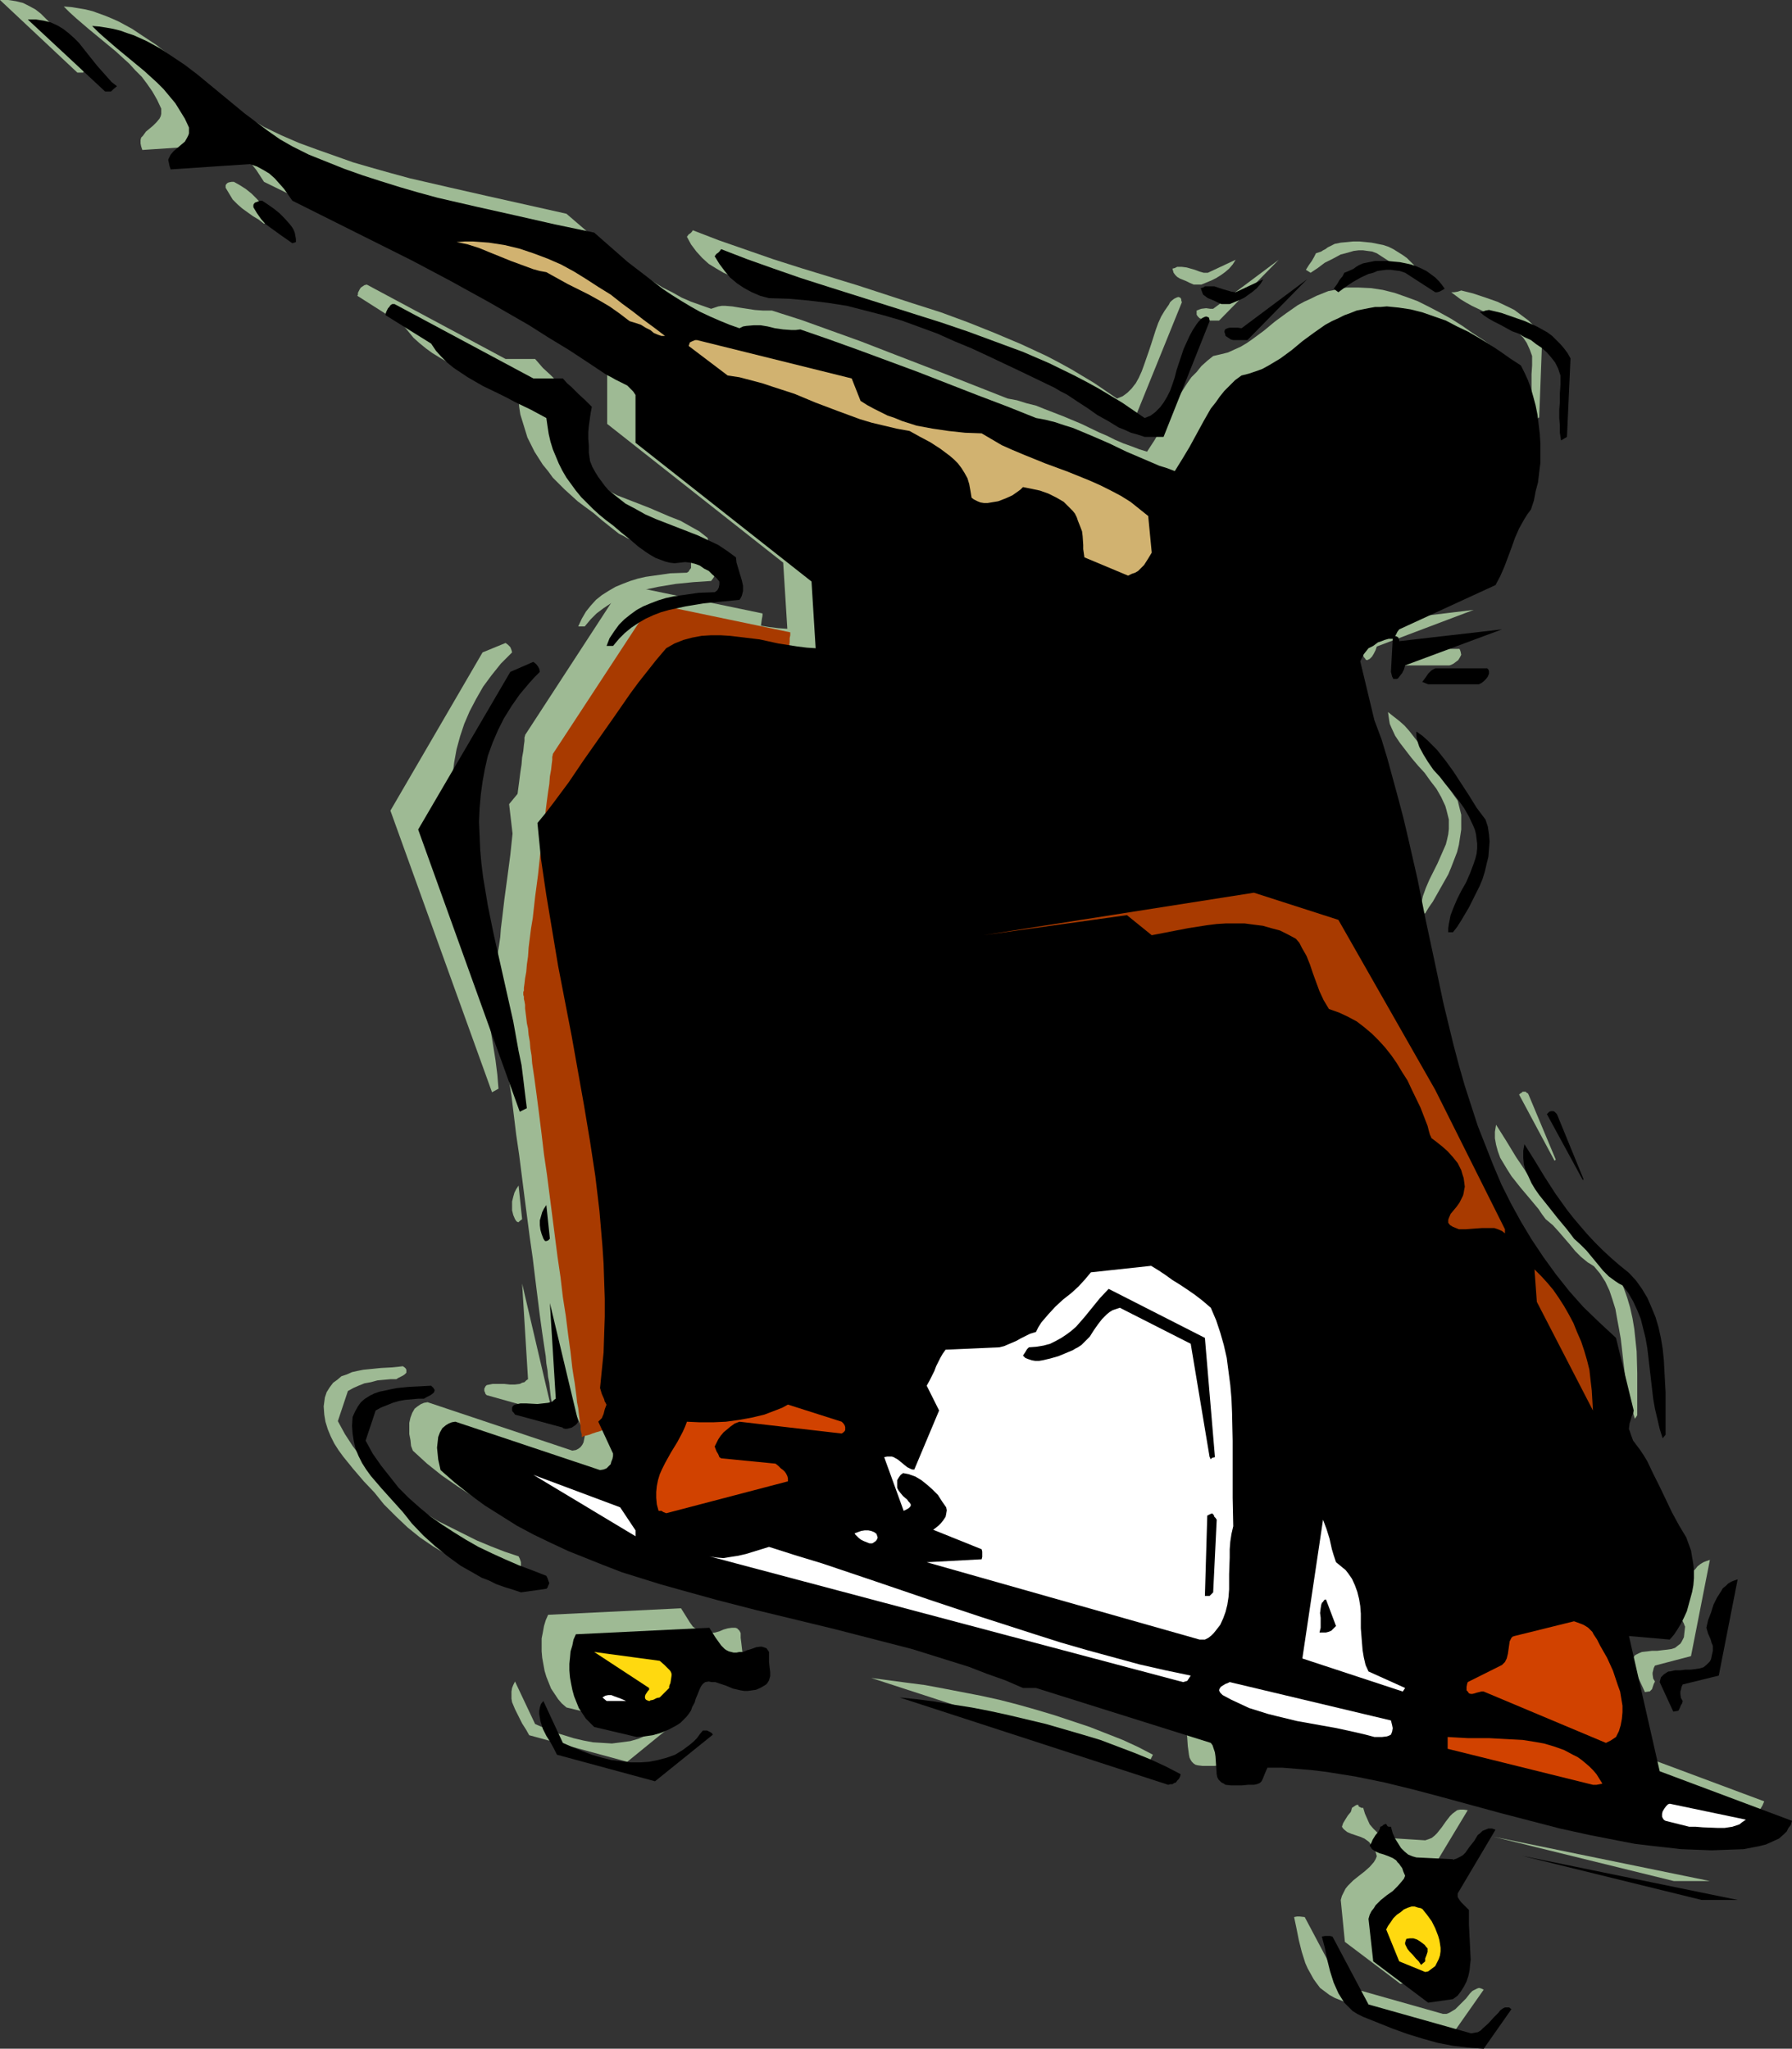 <?xml version="1.0" encoding="UTF-8" standalone="no"?>
<svg
   version="1.0"
   width="129.724mm"
   height="148.333mm"
   id="svg92"
   sodipodi:docname="Skateboarding 12.wmf"
   xmlns:inkscape="http://www.inkscape.org/namespaces/inkscape"
   xmlns:sodipodi="http://sodipodi.sourceforge.net/DTD/sodipodi-0.dtd"
   xmlns="http://www.w3.org/2000/svg"
   xmlns:svg="http://www.w3.org/2000/svg">
  <rect width="100%" height="100%" fill="#333333" stroke="none"/>
  <sodipodi:namedview
     id="namedview92"
     pagecolor="#ffffff"
     bordercolor="#000000"
     borderopacity="0.25"
     inkscape:showpageshadow="2"
     inkscape:pageopacity="0.0"
     inkscape:pagecheckerboard="0"
     inkscape:deskcolor="#d1d1d1"
     inkscape:document-units="mm" />
  <defs
     id="defs1">
    <pattern
       id="WMFhbasepattern"
       patternUnits="userSpaceOnUse"
       width="6"
       height="6"
       x="0"
       y="0" />
  </defs>
  <path
     style="fill:#9eba94;fill-opacity:1;fill-rule:evenodd;stroke:none"
     d="m 208.625,167.866 -38.138,-7.917 -26.826,41.199 v 0 0.162 l -0.162,0.485 v 0.969 l -0.162,1.131 -0.162,1.616 -0.323,1.777 -0.162,1.939 -0.323,2.1 -0.323,2.585 -0.323,2.423 -0.323,2.747 -0.323,2.908 -0.808,5.816 -0.646,6.139 -0.808,6.139 -0.808,5.978 -0.323,2.747 -0.323,2.747 -0.323,2.585 -0.162,2.262 -0.323,2.262 -0.323,1.939 -0.162,1.777 -0.162,1.454 -0.162,1.293 -0.162,0.808 v 0.323 0.162 0.162 0.162 0.323 0.323 l 0.162,0.646 v 0.808 l 0.162,0.808 0.162,0.969 0.162,1.293 0.162,1.293 0.162,1.454 0.323,1.616 0.162,1.616 0.162,1.777 0.323,1.939 0.162,1.939 0.323,2.1 0.646,4.524 0.485,4.685 0.808,5.009 0.646,5.332 0.646,5.332 0.808,5.493 1.454,11.471 1.454,11.148 0.808,5.655 0.646,5.332 0.646,5.17 0.646,5.17 0.646,4.685 0.646,4.362 0.323,2.1 0.162,1.939 0.323,1.939 0.162,1.777 0.323,1.616 0.162,1.616 0.162,1.454 0.162,1.293 0.323,1.293 v 0.969 l 0.162,0.808 0.162,0.808 v 0.646 l 0.162,0.323 v 0.323 0 0 l 0.323,-0.162 h 0.485 l 0.485,-0.162 0.646,-0.323 0.97,-0.323 0.97,-0.323 0.97,-0.323 1.131,-0.485 1.293,-0.323 2.747,-0.969 2.909,-0.969 2.909,-1.131 2.909,-0.969 2.909,-0.969 2.747,-0.969 1.131,-0.485 1.293,-0.323 0.97,-0.485 0.97,-0.323 0.97,-0.162 0.646,-0.323 0.485,-0.323 h 0.485 l 0.323,-0.162 v 0 -0.162 l 0.162,-0.485 0.162,-0.646 v -0.969 l 0.162,-1.293 0.162,-1.616 0.323,-1.777 0.162,-1.939 0.323,-2.262 0.323,-2.585 0.323,-2.585 0.323,-2.908 0.323,-3.07 0.485,-3.231 0.323,-3.393 0.485,-3.554 0.485,-3.716 0.485,-3.878 0.485,-4.039 0.485,-4.039 0.485,-4.362 0.485,-4.362 1.131,-8.886 1.131,-9.371 1.131,-9.532 2.424,-19.388 2.262,-19.388 1.293,-9.532 0.97,-9.371 1.131,-9.048 0.646,-4.362 0.485,-4.201 0.485,-4.201 0.485,-4.039 0.485,-3.878 0.323,-3.716 0.485,-3.716 0.485,-3.393 0.323,-3.231 0.485,-3.07 0.323,-3.07 0.323,-2.585 0.323,-2.585 0.162,-2.262 0.323,-2.1 0.162,-1.777 0.162,-1.616 0.162,-1.293 0.162,-1.131 0.162,-0.808 v -0.485 z"
     id="path1" />
  <path
     style="fill:#9eba94;fill-opacity:1;fill-rule:evenodd;stroke:none"
     d="m 398.344,555.299 7.595,-10.825 v 0 l -0.646,-0.323 -0.646,-0.162 -0.485,0.162 -0.646,0.323 -0.646,0.323 -0.646,0.646 -1.131,1.454 -1.454,1.454 -1.454,1.454 -0.808,0.485 -0.808,0.485 -0.808,0.323 h -0.97 l -27.957,-7.917 -9.858,-18.58 -1.454,-0.162 h -0.646 l -0.808,0.162 0.646,3.07 0.646,3.231 0.808,3.231 0.97,3.07 0.646,1.454 0.808,1.454 0.808,1.454 0.808,1.131 0.97,1.293 1.293,0.969 1.293,0.969 1.454,0.808 4.04,1.616 4.202,1.454 4.04,1.454 4.04,1.293 4.202,1.131 4.202,0.808 4.202,0.646 z"
     id="path2" />
  <path
     style="fill:#9eba94;fill-opacity:1;fill-rule:evenodd;stroke:none"
     d="m 383.153,542.858 6.787,-0.969 1.131,-1.131 1.131,-1.293 0.808,-1.293 0.485,-1.293 0.485,-1.454 0.323,-1.454 0.162,-1.616 0.162,-1.454 v -3.231 l -0.323,-6.463 v -3.231 l -0.162,-0.485 -0.323,-0.646 -0.485,-0.485 -1.293,-0.969 -0.485,-0.808 -0.323,-0.646 -0.162,-1.131 10.504,-17.449 -1.131,-0.162 h -0.97 l -0.808,0.162 -0.646,0.485 -0.646,0.485 -0.646,0.646 -1.131,1.454 -1.131,1.616 -1.293,1.616 -0.646,0.646 -0.808,0.646 -0.808,0.323 -0.97,0.323 -10.181,-0.646 -0.97,-0.323 -1.131,-0.485 -0.97,-0.808 -0.97,-0.969 -0.97,-1.131 -0.646,-1.454 -0.646,-1.454 -0.485,-1.616 h -0.485 l -0.323,-0.162 -0.323,-0.162 -0.162,-0.162 v -0.323 0 h -0.485 l -0.323,0.162 -0.485,0.323 -0.485,0.323 -0.162,0.646 -0.162,0.485 -0.808,0.969 -0.808,1.293 -0.485,0.808 -0.323,0.969 0.323,0.485 0.323,0.323 0.808,0.646 1.131,0.485 2.424,0.808 1.131,0.485 1.131,0.808 0.323,0.323 0.323,0.646 0.485,0.323 0.323,0.646 0.485,0.969 0.162,0.485 0.162,0.646 -0.323,0.808 -0.485,0.808 -1.131,1.293 -1.454,1.293 -1.454,1.131 -1.616,1.293 -1.454,1.454 -0.646,0.808 -0.485,0.969 -0.485,0.969 -0.323,1.131 1.131,11.471 z"
     id="path3" />
  <path
     style="fill:#9eba94;fill-opacity:1;fill-rule:evenodd;stroke:none"
     d="m 383.153,534.134 1.778,-1.454 0.646,-0.969 0.485,-0.969 0.323,-0.969 v -0.969 -1.131 -0.969 l -0.162,-1.131 -0.323,-1.131 -0.808,-2.1 -1.131,-1.939 -1.131,-1.777 -1.293,-1.454 -0.323,-0.162 h -0.162 l -0.808,-0.323 -0.808,-0.162 -0.808,-0.162 -1.131,0.323 -0.97,0.646 -1.131,0.646 -0.808,0.808 -0.97,0.969 -0.808,0.969 -0.646,0.969 -0.485,0.969 3.394,8.725 7.11,2.908 z"
     id="path4" />
  <path
     style="fill:#9eba94;fill-opacity:1;fill-rule:evenodd;stroke:none"
     d="m 382.184,531.387 0.162,-0.323 V 530.741 l 0.323,-0.969 0.323,-0.969 v -0.808 l -0.323,-0.485 -0.485,-0.485 -0.646,-0.646 -0.808,-0.485 -0.808,-0.485 -0.97,-0.323 h -0.808 l -1.131,0.162 -0.162,0.485 v 0.485 0.485 l 0.162,0.485 0.323,0.808 0.646,0.969 0.808,0.808 0.97,0.808 0.808,0.808 0.646,0.969 z"
     id="path5" />
  <path
     style="fill:#9eba94;fill-opacity:1;fill-rule:evenodd;stroke:none"
     d="m 457.974,514.746 h 9.858 l -59.146,-12.117 z"
     id="path6" />
  <path
     style="fill:#9eba94;fill-opacity:1;fill-rule:evenodd;stroke:none"
     d="m 469.286,500.851 4.202,-0.808 1.939,-0.646 1.939,-0.646 1.616,-0.969 0.808,-0.646 0.808,-0.646 0.485,-0.646 0.646,-0.969 0.485,-0.808 0.485,-1.131 -36.36,-13.571 -8.403,-36.998 11.312,1.131 1.131,-1.454 0.97,-1.454 1.778,-3.231 0.646,-1.616 0.646,-1.777 0.485,-1.777 0.485,-1.939 0.162,-1.777 0.162,-1.939 v -1.939 -1.777 l -0.323,-1.939 -0.485,-1.939 -0.485,-1.777 -0.646,-1.777 -1.131,-1.616 -0.97,-1.616 -1.939,-3.554 -3.394,-7.109 -1.616,-3.554 -1.778,-3.393 -0.808,-1.454 -0.97,-1.454 -0.97,-1.454 -0.97,-1.293 -0.485,-1.131 -0.485,-1.131 -0.162,-0.485 v -0.323 l -0.162,-0.323 v 0 l 0.323,-1.293 0.162,-0.969 0.485,-1.131 0.162,-0.646 0.323,-0.808 -4.848,-19.872 -2.262,-1.939 -2.262,-2.1 -4.363,-4.362 -3.878,-4.362 -3.717,-4.524 -3.555,-4.847 -3.07,-4.847 -3.07,-4.847 -2.747,-5.009 -2.424,-5.17 -2.424,-5.332 -2.101,-5.332 -1.939,-5.332 -1.939,-5.493 -1.616,-5.493 -1.616,-5.493 -1.454,-5.655 -2.747,-11.31 -2.586,-11.31 -2.262,-11.471 -2.424,-11.31 -2.424,-11.148 -1.293,-5.655 -1.454,-5.332 -1.454,-5.493 -1.616,-5.332 -1.616,-5.17 -1.778,-5.17 -3.878,-16.318 0.485,-0.969 0.485,-0.969 0.485,-0.808 0.808,-0.808 1.131,-0.646 1.454,-0.969 0.808,-0.323 0.97,-0.323 0.97,-0.323 h 1.293 l -0.485,9.048 v 0.808 l 0.162,0.485 0.323,0.323 0.162,0.323 0.323,0.162 h 0.162 l 0.323,-0.162 0.323,-0.162 0.646,-0.646 0.485,-0.808 0.485,-0.969 0.323,-0.969 26.502,-10.017 -28.118,3.393 v -0.485 -0.323 l -0.323,-0.323 v -0.162 h -0.162 l -0.323,-0.162 -0.162,-0.162 v -0.162 l 0.162,-0.323 0.162,-0.323 0.323,-0.323 0.323,-0.646 26.502,-11.956 1.293,-2.423 0.97,-2.585 1.939,-5.332 0.97,-2.747 1.131,-2.585 1.454,-2.585 0.808,-1.293 0.97,-1.131 0.808,-2.585 0.646,-2.423 0.485,-2.585 0.485,-2.585 0.162,-2.747 v -2.585 -2.747 -2.585 l -0.323,-2.585 -0.323,-2.585 -0.485,-2.585 -0.646,-2.423 -0.808,-2.262 -0.808,-2.262 -0.808,-2.1 -1.131,-1.777 -2.747,-1.939 -2.747,-1.777 -2.747,-1.939 -3.07,-1.939 -2.909,-1.616 -3.07,-1.616 -3.232,-1.616 -3.07,-1.131 -3.232,-1.131 -3.232,-0.808 -3.232,-0.485 -3.394,-0.162 h -1.616 -1.616 l -1.616,0.323 -1.616,0.323 -1.778,0.323 -1.616,0.646 -1.616,0.646 -1.616,0.808 -1.778,0.808 -1.778,0.969 -3.232,2.262 -3.07,2.262 -2.909,2.423 -3.07,2.262 -1.616,1.131 -1.616,0.969 -1.778,0.808 -1.778,0.808 -1.939,0.485 -2.101,0.485 -1.616,1.293 -1.616,1.454 -1.293,1.616 -1.454,1.454 -1.131,1.616 -1.131,1.777 -2.101,3.393 -1.939,3.393 -1.778,3.554 -1.939,3.393 -2.101,3.231 -2.101,-0.646 -2.101,-0.808 -2.262,-0.808 -2.262,-0.969 -2.262,-1.131 -2.262,-0.969 -4.686,-2.262 -5.01,-2.1 -5.01,-1.939 -2.424,-0.969 -2.586,-0.646 -2.586,-0.808 -2.586,-0.485 -15.998,-6.301 -16.322,-6.301 -7.918,-3.07 -8.08,-2.908 -8.08,-2.908 -8.08,-2.585 h -1.131 -1.293 l -2.262,-0.162 -2.101,-0.323 -2.101,-0.323 -1.939,-0.323 -1.939,-0.162 h -0.97 l -0.97,0.162 -0.97,0.323 -0.97,0.323 -2.747,-0.969 -2.747,-0.969 -2.586,-1.131 -2.586,-1.454 -2.586,-1.293 -2.586,-1.616 -2.424,-1.616 -2.424,-1.616 -4.848,-3.554 -4.848,-3.878 -9.211,-7.917 -21.654,-4.847 -10.666,-2.423 -10.504,-2.423 -5.333,-1.454 -5.171,-1.454 -5.01,-1.454 -5.01,-1.777 -5.01,-1.777 -4.848,-1.777 -4.848,-2.1 -4.686,-2.262 -3.232,-1.939 -3.394,-2.1 -3.232,-2.423 -3.232,-2.585 -6.302,-5.332 -6.626,-5.332 -3.232,-2.585 -3.394,-2.262 -3.394,-2.262 -3.555,-1.939 -1.778,-0.808 -1.939,-0.808 -1.778,-0.646 -1.778,-0.646 -1.939,-0.485 -1.939,-0.323 -1.939,-0.323 -2.101,-0.162 1.616,1.616 1.778,1.616 3.394,2.908 3.717,3.07 3.717,3.07 3.717,3.393 1.616,1.777 1.778,1.777 1.454,1.939 1.454,2.1 1.293,2.262 1.131,2.423 v 0.808 0.646 l -0.162,0.646 -0.323,0.646 -0.808,0.969 -0.97,0.969 -0.97,0.808 -0.97,0.808 -0.808,1.131 -0.485,0.485 -0.162,0.646 v 0.323 0.646 l 0.162,0.808 0.323,0.969 21.654,-1.454 2.101,0.646 1.778,0.969 1.454,0.969 1.616,1.293 1.293,1.454 1.293,1.616 2.101,3.231 21.816,10.663 10.827,5.493 10.827,5.816 10.827,5.978 10.666,6.139 5.333,3.231 5.171,3.231 5.333,3.554 5.171,3.393 1.293,0.646 1.293,0.646 2.101,1.131 0.97,0.646 0.808,0.646 0.808,0.808 0.646,0.969 v 13.248 l 48.157,37.968 1.131,18.095 -2.424,-0.162 -2.586,-0.323 -5.01,-0.808 -5.333,-0.969 -5.333,-0.808 -2.586,-0.323 -2.586,-0.162 h -2.586 l -2.586,0.162 -2.586,0.485 -2.424,0.646 -2.424,0.969 -2.424,1.293 -2.586,3.231 -2.586,3.07 -2.424,3.07 -2.262,3.07 -4.363,6.301 -4.202,5.978 -4.04,6.139 -4.04,5.816 -4.202,5.816 -2.262,2.747 -2.262,2.747 1.131,9.694 1.293,9.855 1.616,9.694 1.778,9.694 3.555,19.226 3.555,19.065 1.616,9.694 1.293,9.532 1.293,9.532 0.808,9.694 0.323,4.847 0.162,4.847 0.162,4.847 v 4.847 l -0.162,4.847 -0.323,4.847 -0.323,4.847 -0.485,5.009 0.485,1.454 0.485,1.616 0.323,0.485 0.162,0.485 0.162,0.162 v 0.162 l -0.323,1.293 -0.485,1.454 -0.485,1.131 -0.323,0.485 -0.485,0.323 3.878,8.725 v 0.646 l -0.162,0.808 -0.162,0.808 -0.323,0.646 -0.485,0.646 -0.646,0.485 -0.646,0.323 -0.97,0.162 -39.592,-13.248 -0.97,0.162 -0.808,0.323 -0.97,0.646 -0.808,0.646 -0.646,1.131 -0.485,1.293 -0.323,1.454 v 1.454 1.616 l 0.323,1.616 0.162,1.616 0.485,1.293 3.878,3.554 4.04,3.231 4.202,2.908 4.363,2.908 4.363,2.585 4.525,2.423 4.686,2.423 4.686,2.1 4.848,2.1 5.01,1.939 5.01,1.777 5.01,1.616 5.171,1.616 5.171,1.454 10.504,2.908 10.666,2.747 10.827,2.585 10.666,2.585 10.666,2.747 10.504,2.908 5.333,1.454 5.171,1.616 5.01,1.777 5.171,1.777 4.848,1.939 5.01,2.1 h 3.394 l 47.995,15.026 0.485,0.646 0.323,0.808 0.162,1.131 0.162,0.969 0.162,2.423 0.323,2.423 0.162,0.808 0.323,0.646 0.323,0.485 0.485,0.485 0.485,0.323 0.646,0.162 1.293,0.162 h 1.616 1.616 l 1.616,-0.162 h 1.616 l 0.808,-0.162 0.646,-0.323 0.485,-0.485 0.485,-0.646 0.485,-1.454 0.646,-1.616 4.04,0.162 4.04,0.162 4.04,0.323 4.04,0.646 4.04,0.485 3.878,0.646 8.08,1.616 7.918,1.939 7.918,2.1 15.998,4.362 7.918,2.262 8.08,1.939 8.242,1.939 8.242,1.616 4.202,0.646 4.04,0.646 4.202,0.485 4.202,0.323 4.202,0.162 4.363,0.162 h 4.202 z"
     id="path7" />
  <path
     style="fill:#9eba94;fill-opacity:1;fill-rule:evenodd;stroke:none"
     d="m 454.58,494.712 h 1.778 1.939 l 3.878,0.323 2.101,-0.162 1.939,-0.323 0.97,-0.323 0.97,-0.323 0.97,-0.646 0.97,-0.485 -20.846,-4.524 -0.485,0.162 -0.485,0.485 -0.485,0.646 -0.485,0.808 -0.323,0.646 v 0.808 l 0.162,0.323 0.162,0.323 0.323,0.323 0.323,0.162 z"
     id="path8" />
  <path
     style="fill:#9eba94;fill-opacity:1;fill-rule:evenodd;stroke:none"
     d="m 171.619,482.11 15.675,-12.764 v -0.162 l -0.162,-0.162 -0.485,-0.323 -0.808,-0.323 -0.485,-0.162 h -0.646 l -0.808,1.131 -0.808,0.969 -0.97,0.969 -0.97,0.808 -1.939,1.454 -2.262,1.293 -2.262,0.969 -2.262,0.646 -2.424,0.323 -2.586,0.323 -2.586,-0.162 -2.586,-0.162 -2.586,-0.485 -2.747,-0.646 -2.586,-0.808 -2.747,-0.808 -2.586,-1.131 -2.586,-1.131 -5.494,-11.633 v 0 l -0.485,0.969 -0.323,0.808 -0.162,0.969 v 0.969 0.969 l 0.162,0.969 0.808,1.939 0.97,1.939 0.97,1.939 1.131,1.777 0.808,1.454 z"
     id="path9" />
  <path
     style="fill:#9eba94;fill-opacity:1;fill-rule:evenodd;stroke:none"
     d="m 311.888,483.079 h 0.646 l 0.646,-0.162 0.485,-0.323 0.323,-0.162 0.485,-0.485 0.323,-0.485 0.323,-0.646 0.323,-0.646 -4.04,-2.1 -4.202,-1.939 -4.525,-1.777 -4.525,-1.777 -4.848,-1.616 -4.848,-1.616 -4.848,-1.454 -5.171,-1.454 -5.01,-1.293 -5.171,-1.131 -5.01,-0.969 -5.01,-0.969 -5.171,-0.969 -5.01,-0.646 -4.848,-0.646 -4.848,-0.646 z"
     id="path10" />
  <path
     style="fill:#9eba94;fill-opacity:1;fill-rule:evenodd;stroke:none"
     d="m 428.078,483.079 h 1.131 l 1.616,-0.162 -0.808,-1.454 -0.97,-1.131 -0.808,-1.131 -0.97,-1.131 -1.131,-0.808 -1.131,-0.969 -1.131,-0.808 -1.131,-0.646 -2.586,-1.293 -2.586,-0.969 -2.747,-0.646 -2.909,-0.646 -2.909,-0.323 -3.07,-0.323 -5.979,-0.162 -5.979,-0.162 -2.747,-0.162 -2.747,-0.162 v 3.231 z"
     id="path11" />
  <path
     style="fill:#9eba94;fill-opacity:1;fill-rule:evenodd;stroke:none"
     d="m 433.088,470.962 1.454,-0.969 0.808,-1.454 0.485,-1.777 0.323,-1.616 0.162,-1.939 -0.162,-1.777 -0.162,-1.777 -0.485,-1.939 -0.485,-1.939 -0.646,-1.939 -0.808,-1.777 -1.616,-3.554 -1.778,-3.554 -0.97,-1.616 -0.808,-1.454 -0.808,-1.131 -0.646,-0.485 -0.646,-0.485 -0.646,-0.485 -0.808,-0.323 -0.97,-0.323 -0.97,-0.162 -16.16,3.878 -0.485,0.162 -0.323,0.485 -0.485,0.808 -0.323,1.131 -0.162,1.131 -0.162,1.293 -0.323,1.131 -0.485,0.969 -0.323,0.485 -0.485,0.323 -9.211,4.685 -0.162,0.646 -0.162,0.646 -0.162,0.646 0.162,0.323 0.323,0.485 0.323,0.323 0.485,0.323 h 0.485 l 0.485,-0.162 0.646,-0.162 0.646,-0.323 0.646,-0.162 h 0.646 l 33.451,14.218 z"
     id="path12" />
  <path
     style="fill:#9eba94;fill-opacity:1;fill-rule:evenodd;stroke:none"
     d="m 166.448,469.993 h 2.101 l 2.262,-0.485 2.424,-0.646 2.101,-0.969 2.101,-1.131 0.97,-0.646 0.97,-0.646 0.808,-0.808 0.646,-0.969 0.485,-0.808 0.485,-0.969 0.485,-1.293 0.485,-1.131 0.323,-0.969 0.323,-0.969 0.323,-0.808 0.485,-0.646 0.485,-0.646 0.646,-0.485 h 0.808 0.97 l 0.97,0.162 0.808,0.162 0.97,0.323 0.97,0.485 2.101,0.646 1.939,0.485 1.131,0.162 0.97,0.162 0.97,-0.162 1.131,-0.323 1.131,-0.485 1.131,-0.646 0.485,-0.162 0.485,-0.485 0.323,-0.323 0.162,-0.485 0.162,-0.969 0.162,-1.293 -0.323,-2.747 -0.162,-1.293 v -1.293 l -0.323,-0.646 -0.323,-0.323 -0.323,-0.323 -0.485,-0.162 h -0.485 -0.485 l -1.131,0.162 -1.131,0.323 -1.131,0.485 -1.131,0.323 -1.131,0.162 h -0.808 -0.646 l -0.646,-0.162 -0.808,-0.162 -0.485,-0.323 -0.485,-0.323 -1.131,-0.808 -0.808,-1.131 -0.808,-1.293 -1.616,-2.585 -36.36,1.777 -0.646,1.454 -0.485,1.616 -0.323,1.777 -0.323,1.616 v 1.777 1.777 l 0.162,1.777 0.323,1.777 0.323,1.777 0.485,1.616 0.646,1.616 0.646,1.616 0.97,1.454 0.97,1.454 0.97,1.131 1.293,1.131 z"
     id="path13" />
  <path
     style="fill:#9eba94;fill-opacity:1;fill-rule:evenodd;stroke:none"
     d="m 368.448,469.993 0.97,0.162 h 1.131 l 1.131,-0.162 0.646,-0.323 0.646,-0.323 0.162,-0.808 0.162,-0.808 -0.162,-0.969 -0.162,-1.131 -44.278,-10.663 -0.485,0.323 -0.646,0.323 -0.646,0.323 -0.485,0.323 -0.485,0.485 v 0.485 0.323 l 0.162,0.323 0.323,0.323 0.485,0.323 2.262,1.293 2.424,1.131 2.424,1.131 2.586,0.808 2.586,0.808 2.747,0.808 5.333,1.131 5.333,1.131 5.333,0.969 5.333,0.969 2.586,0.646 z"
     id="path14" />
  <path
     style="fill:#9eba94;fill-opacity:1;fill-rule:evenodd;stroke:none"
     d="m 451.025,462.884 h 0.323 l 0.162,-0.162 0.485,-0.485 0.323,-0.969 0.162,-0.485 0.323,-0.646 -0.485,-0.808 -0.162,-1.131 v -0.485 l 0.162,-0.646 0.162,-0.646 0.323,-0.646 9.858,-2.585 5.171,-26.335 -0.97,0.323 -0.808,0.323 -0.808,0.485 -0.808,0.646 -0.646,0.808 -0.646,0.646 -0.97,1.777 -0.97,2.1 -0.808,2.1 -1.293,4.039 0.646,1.616 0.485,1.454 0.162,0.485 0.323,0.646 0.162,0.485 0.162,0.323 -0.162,1.454 -0.162,1.454 -0.323,0.646 -0.323,0.646 -0.323,0.485 -0.646,0.485 -0.808,0.646 -0.97,0.323 -1.131,0.162 -1.454,0.162 -1.293,0.162 h -1.454 l -1.293,0.162 -1.454,0.162 -0.808,0.323 -0.97,0.485 -0.323,0.323 -0.323,0.646 -0.323,0.485 -0.162,0.646 3.717,8.078 z"
     id="path15" />
  <path
     style="fill:#9eba94;fill-opacity:1;fill-rule:evenodd;stroke:none"
     d="m 158.206,460.137 h 5.494 v 0 l -1.454,-0.646 -1.778,-0.646 -0.808,-0.162 -0.808,-0.162 -0.97,0.323 -0.808,0.323 z"
     id="path16" />
  <path
     style="fill:#9eba94;fill-opacity:1;fill-rule:evenodd;stroke:none"
     d="m 170.003,460.137 v 0 h 0.323 l 0.323,-0.162 0.485,-0.162 0.97,-0.323 0.323,-0.162 0.485,-0.162 0.485,-0.485 0.646,-0.646 1.293,-1.293 0.162,-0.646 0.162,-0.808 0.323,-0.969 0.162,-1.131 -0.162,-0.485 -0.162,-0.485 -0.323,-0.485 -0.323,-0.485 -1.131,-0.969 -1.131,-0.969 -17.938,-2.423 15.029,9.855 -0.162,0.323 -0.162,0.485 -0.323,0.485 -0.323,0.485 -0.162,0.485 v 0.485 0.162 l 0.323,0.162 0.323,0.323 z"
     id="path17" />
  <path
     style="fill:#9eba94;fill-opacity:1;fill-rule:evenodd;stroke:none"
     d="m 376.043,457.714 0.646,-0.969 -9.858,-4.685 -0.808,-1.777 -0.485,-1.939 -0.323,-1.939 -0.162,-2.1 -0.323,-4.039 -0.162,-4.039 -0.162,-1.939 -0.323,-2.1 -0.323,-1.777 -0.646,-1.939 -0.97,-1.616 -1.131,-1.777 -0.646,-0.808 -0.808,-0.646 -0.808,-0.808 -0.97,-0.646 -0.646,-1.777 -0.323,-1.616 -0.485,-1.616 -0.323,-1.293 -0.646,-2.585 -0.485,-1.293 -0.485,-1.293 -5.656,37.968 z"
     id="path18" />
  <path
     style="fill:#9eba94;fill-opacity:1;fill-rule:evenodd;stroke:none"
     d="m 317.22,454.805 0.97,-1.616 -7.11,-1.454 -6.949,-1.616 -7.11,-1.777 -7.272,-1.939 -7.11,-2.262 -7.272,-2.1 -14.544,-4.847 -29.088,-9.855 -14.544,-4.847 -7.272,-2.262 -7.272,-2.262 -4.202,1.293 -4.04,1.131 -2.101,0.323 -2.101,0.323 -1.939,-0.162 -0.97,-0.162 -0.97,-0.162 129.765,34.413 z"
     id="path19" />
  <path
     style="fill:#9eba94;fill-opacity:1;fill-rule:evenodd;stroke:none"
     d="m 320.614,443.496 h 1.454 l 0.808,-0.646 0.808,-0.646 0.808,-0.646 0.646,-0.808 0.97,-1.454 0.97,-1.777 0.646,-1.777 0.323,-1.939 0.323,-1.939 0.162,-2.1 0.162,-4.362 v -4.524 l 0.162,-2.1 0.162,-2.262 0.323,-2.1 0.323,-2.1 -0.162,-7.755 v -15.672 -7.594 l -0.323,-3.878 -0.162,-3.716 -0.485,-3.554 -0.646,-3.716 -0.646,-3.554 -0.97,-3.554 -1.293,-3.393 -1.293,-3.393 -2.262,-1.777 -2.262,-1.777 -2.101,-1.454 -1.939,-1.293 -1.939,-1.293 -1.939,-1.293 -1.939,-1.293 -1.939,-1.293 -16.645,1.777 -0.646,0.969 -0.808,0.969 -1.778,1.939 -2.101,1.777 -2.101,1.777 -2.101,1.939 -2.101,2.1 -1.778,2.262 -0.808,1.293 -0.808,1.293 -1.616,0.646 -1.293,0.646 -1.131,0.485 -1.293,0.646 -2.101,0.969 -1.293,0.485 -1.131,0.485 -14.706,0.485 -0.808,1.131 -0.808,1.131 -0.97,2.423 -0.646,1.131 -0.646,1.293 -0.646,1.454 -0.808,1.293 3.555,6.786 -6.949,16.157 h -0.485 l -0.485,-0.162 -0.808,-0.485 -0.97,-0.646 -0.808,-0.646 -0.97,-0.808 -0.97,-0.485 -0.646,-0.162 -0.646,-0.162 h -0.646 l -0.646,0.162 5.333,14.702 0.808,-0.323 0.646,-0.485 0.323,-0.323 0.162,-0.323 -0.162,-0.323 -0.162,-0.485 -0.323,-0.323 -0.485,-0.485 -0.97,-0.969 -0.97,-0.969 -0.485,-0.646 -0.162,-0.646 -0.162,-0.646 v -0.646 l 0.162,-0.808 0.323,-0.808 0.485,-0.646 0.646,-0.485 1.778,0.485 1.616,0.485 1.778,0.969 1.454,1.293 1.616,1.293 1.293,1.454 1.293,1.777 1.131,1.616 0.162,0.808 -0.162,0.969 -0.323,0.808 -0.485,0.969 -0.646,0.808 -0.646,0.646 -0.808,0.646 -0.808,0.485 13.413,5.493 v 0.485 l 0.162,0.808 v 0.646 l -0.162,0.808 -15.19,0.646 z"
     id="path20" />
  <path
     style="fill:#9eba94;fill-opacity:1;fill-rule:evenodd;stroke:none"
     d="m 355.035,441.396 0.808,-0.162 0.808,-0.323 0.646,-0.485 0.485,-0.646 -2.747,-7.432 -0.485,0.323 -0.323,0.323 -0.162,0.323 -0.162,0.485 -0.323,1.131 v 1.131 1.293 l 0.162,1.454 -0.162,1.293 -0.162,1.293 z"
     id="path21" />
  <path
     style="fill:#9eba94;fill-opacity:1;fill-rule:evenodd;stroke:none"
     d="m 323.361,431.379 0.97,-0.969 0.97,-19.711 -0.323,-0.485 -0.323,-0.323 -0.323,-0.646 -0.162,-0.323 h -0.162 -0.162 -0.162 l -0.485,0.162 -0.646,0.323 -0.485,21.973 z"
     id="path22" />
  <path
     style="fill:#9eba94;fill-opacity:1;fill-rule:evenodd;stroke:none"
     d="m 134.936,430.409 6.949,-0.969 0.323,-0.323 0.162,-0.323 0.162,-0.323 v -0.485 -0.485 l -0.162,-0.485 -0.162,-0.485 -0.323,-0.646 -3.878,-1.293 -3.717,-1.454 -3.878,-1.616 -3.555,-1.777 -3.555,-1.777 -3.555,-1.777 -3.394,-2.1 -3.232,-2.1 -3.07,-2.423 -3.07,-2.423 -2.909,-2.585 -2.586,-2.747 -2.586,-2.908 -2.424,-3.231 -2.101,-3.231 -1.939,-3.554 2.747,-8.24 1.454,-0.808 1.454,-0.646 1.616,-0.646 1.778,-0.323 1.778,-0.485 1.778,-0.162 1.778,-0.162 h 1.616 l 0.485,-0.323 0.646,-0.323 0.646,-0.323 0.485,-0.323 0.485,-0.485 v -0.485 -0.323 l -0.162,-0.323 -0.323,-0.323 -0.485,-0.323 -1.293,0.162 -1.616,0.162 -3.07,0.162 -3.232,0.323 -1.616,0.162 -1.616,0.323 -1.454,0.323 -1.454,0.646 -1.454,0.485 -1.131,0.969 -1.131,0.808 -0.97,1.293 -0.808,1.293 -0.485,1.454 -0.323,2.423 0.162,2.262 0.323,1.939 0.646,2.1 0.808,1.939 0.97,1.939 1.131,1.777 1.293,1.777 2.747,3.393 2.909,3.393 2.909,3.07 1.293,1.616 1.293,1.616 3.232,3.231 3.232,3.07 3.394,2.747 3.555,2.423 3.717,2.262 1.939,0.969 2.101,0.969 1.939,0.808 2.262,0.808 2.101,0.646 z"
     id="path23" />
  <path
     style="fill:#9eba94;fill-opacity:1;fill-rule:evenodd;stroke:none"
     d="m 231.088,416.999 0.485,-0.323 0.323,-0.323 0.323,-0.485 0.323,-0.485 -0.162,-0.485 -0.323,-0.485 -0.485,-0.485 -0.808,-0.323 -0.97,-0.162 -0.808,0.162 -0.97,0.162 -1.778,0.485 0.162,0.485 0.323,0.485 0.646,0.323 0.646,0.485 0.646,0.485 0.808,0.162 0.808,0.323 z"
     id="path24" />
  <path
     style="fill:#9eba94;fill-opacity:1;fill-rule:evenodd;stroke:none"
     d="m 166.125,413.606 -4.202,-6.463 -23.594,-8.886 27.795,16.803 z"
     id="path25" />
  <path
     style="fill:#9eba94;fill-opacity:1;fill-rule:evenodd;stroke:none"
     d="m 174.528,408.759 33.451,-8.725 v -0.808 l -0.162,-0.646 -0.323,-0.646 -0.323,-0.485 -0.485,-0.485 -0.646,-0.485 -0.646,-0.485 -0.97,-0.646 -14.867,-1.616 -0.323,-0.323 -0.323,-0.646 -0.485,-0.969 -0.485,-1.131 0.323,-1.131 0.485,-0.969 0.808,-0.969 0.808,-0.808 0.97,-0.969 0.97,-0.808 1.131,-0.646 1.131,-0.646 28.118,3.231 0.485,-0.323 0.162,-0.323 0.323,-0.323 v -0.485 -0.323 l -0.323,-0.485 -0.162,-0.485 -0.485,-0.485 -14.706,-4.685 -1.616,0.808 -1.616,0.646 -3.232,1.293 -3.555,0.969 -3.394,0.646 -3.717,0.323 -3.555,0.323 h -3.555 l -3.555,-0.323 -0.485,1.454 -0.485,1.293 -1.616,2.908 -1.616,2.747 -1.616,3.07 -0.808,1.454 -0.646,1.616 -0.485,1.454 -0.485,1.616 -0.162,1.777 v 1.616 l 0.323,1.616 0.485,1.777 h 0.323 0.485 l 0.485,0.323 z"
     id="path26" />
  <path
     style="fill:#9eba94;fill-opacity:1;fill-rule:evenodd;stroke:none"
     d="m 324.654,393.411 -2.586,-32.636 -26.502,-13.248 -2.262,2.423 -4.363,5.17 -2.262,2.585 -1.131,1.131 -1.293,1.131 -1.454,0.808 -1.454,0.969 -1.616,0.646 -1.778,0.485 -1.939,0.323 -2.101,0.323 v 0 h -0.162 l -0.162,0.162 -0.162,0.323 -0.323,0.162 -0.323,0.485 -0.323,0.485 -0.162,0.646 0.646,0.485 0.808,0.485 0.97,0.162 0.808,0.162 h 0.97 1.131 l 2.101,-0.485 2.101,-0.646 2.101,-0.969 1.778,-0.808 0.808,-0.323 0.808,-0.323 0.97,-0.808 0.808,-0.808 1.454,-1.454 1.131,-1.777 1.131,-1.616 1.131,-1.454 1.293,-1.293 0.808,-0.485 0.808,-0.485 0.97,-0.485 0.97,-0.323 19.392,9.855 5.171,31.02 v 0.323 l 0.162,0.162 h 0.162 l 0.485,-0.162 0.162,-0.162 z"
     id="path27" />
  <path
     style="fill:#9eba94;fill-opacity:1;fill-rule:evenodd;stroke:none"
     d="m 447.955,387.271 v -11.471 l -0.162,-5.978 -0.323,-3.07 -0.323,-3.07 -0.485,-2.908 -0.646,-2.908 -0.808,-2.747 -0.97,-2.747 -1.131,-2.585 -1.454,-2.423 -1.778,-2.262 -1.939,-2.1 -2.586,-2.1 -2.262,-2.1 -2.262,-2.1 -2.262,-2.1 -1.939,-2.262 -1.939,-2.262 -1.778,-2.1 -1.778,-2.262 -3.232,-4.524 -3.07,-4.524 -2.747,-4.524 -2.747,-4.362 -0.323,1.939 v 1.777 l 0.323,1.777 0.485,1.777 0.646,1.777 0.97,1.616 0.97,1.616 1.131,1.777 2.424,3.07 2.586,3.07 2.424,2.908 0.97,1.454 0.97,1.293 1.939,1.616 1.616,1.777 3.07,3.554 1.454,1.777 1.616,1.616 1.778,1.454 0.808,0.485 0.97,0.646 1.616,1.939 1.454,2.262 1.131,2.423 0.808,2.423 0.808,2.585 0.485,2.747 0.485,2.585 0.485,2.747 0.323,2.747 0.323,2.908 0.323,2.747 0.323,2.747 0.485,2.747 0.485,2.747 0.808,2.747 0.808,2.585 z"
     id="path28" />
  <path
     style="fill:#9eba94;fill-opacity:1;fill-rule:evenodd;stroke:none"
     d="m 146.409,385.494 0.485,0.162 h 0.646 l 0.646,-0.162 0.646,-0.162 0.485,-0.323 0.485,-0.323 0.323,-0.485 0.323,-0.485 -7.595,-32.475 1.616,26.174 -0.485,0.323 -0.485,0.485 -0.646,0.162 -0.646,0.323 -1.293,0.162 h -1.454 l -1.454,-0.162 h -3.232 l -1.616,0.323 -0.323,0.323 -0.162,0.323 -0.162,0.323 v 0.323 0.323 l 0.162,0.323 0.162,0.485 0.323,0.323 z"
     id="path29" />
  <path
     style="fill:#9eba94;fill-opacity:1;fill-rule:evenodd;stroke:none"
     d="m 428.078,380.647 v -2.747 l -0.162,-2.747 -0.323,-2.747 -0.485,-2.747 -0.646,-2.747 -0.646,-2.585 -0.808,-2.585 -1.131,-2.585 -0.97,-2.423 -1.293,-2.423 -1.293,-2.262 -1.454,-2.262 -1.616,-2.1 -1.616,-1.939 -1.616,-1.939 -1.939,-1.777 0.808,8.886 z"
     id="path30" />
  <path
     style="fill:#9eba94;fill-opacity:1;fill-rule:evenodd;stroke:none"
     d="m 142.854,333.632 -0.97,-9.209 -0.646,0.969 -0.485,0.969 -0.323,1.131 -0.323,1.293 v 1.131 1.293 l 0.323,1.293 0.485,1.131 0.323,0.485 0.162,0.162 0.323,0.162 h 0.162 l 0.323,-0.323 z"
     id="path31" />
  <path
     style="fill:#9eba94;fill-opacity:1;fill-rule:evenodd;stroke:none"
     d="m 404.161,331.047 -19.23,-37.968 -26.341,-46.692 -23.109,-7.27 -74.013,11.471 39.107,-5.332 6.949,5.332 5.01,-0.969 5.01,-0.969 5.171,-0.808 2.586,-0.323 2.424,-0.162 h 2.586 2.586 l 2.424,0.323 2.424,0.323 2.424,0.646 2.262,0.646 2.262,1.131 2.262,1.131 0.808,1.131 0.808,1.293 1.293,2.262 0.97,2.423 0.808,2.423 0.808,2.423 0.97,2.423 1.131,2.423 1.293,2.423 2.747,0.969 2.424,1.131 2.424,1.454 2.101,1.454 2.101,1.777 1.939,1.777 1.778,2.1 1.616,2.1 1.616,2.262 1.454,2.262 1.293,2.423 1.293,2.423 2.424,4.847 1.939,5.009 0.323,1.293 0.162,1.131 0.323,0.323 v 0.323 l 0.162,0.162 v 0.162 l 1.454,0.969 1.454,1.293 1.616,1.293 1.454,1.616 1.293,1.616 0.485,0.969 0.485,0.969 0.323,1.131 0.323,0.969 0.162,1.131 v 1.293 0.808 l -0.162,0.969 -0.646,1.293 -0.646,1.293 -0.808,1.131 -0.808,0.969 -0.646,0.969 -0.485,1.131 -0.162,0.646 v 0.646 l 0.485,0.646 0.808,0.646 0.646,0.323 0.97,0.162 h 0.808 1.131 l 2.101,-0.162 2.262,-0.162 h 2.262 1.131 l 0.97,0.323 0.97,0.485 0.97,0.646 z"
     id="path32" />
  <path
     style="fill:#9eba94;fill-opacity:1;fill-rule:evenodd;stroke:none"
     d="m 425.654,317.314 -7.434,-17.772 -0.162,-0.323 -0.323,-0.162 -0.323,-0.323 h -0.808 l -0.323,0.323 -0.323,0.162 -0.323,0.323 9.696,18.095 z"
     id="path33" />
  <path
     style="fill:#9eba94;fill-opacity:1;fill-rule:evenodd;stroke:none"
     d="m 136.39,297.926 -0.323,-3.878 -0.485,-3.878 -0.646,-4.039 -0.646,-3.878 -1.616,-7.917 -1.778,-8.078 -3.555,-15.833 -1.616,-7.755 -0.646,-4.039 -0.485,-3.716 -0.485,-3.878 -0.485,-3.878 -0.162,-3.716 v -3.716 -3.878 l 0.323,-3.554 0.485,-3.716 0.646,-3.554 0.97,-3.554 1.131,-3.393 1.454,-3.393 1.778,-3.393 1.939,-3.393 2.262,-3.07 2.586,-3.231 1.454,-1.454 1.616,-1.616 -0.162,-0.646 -0.323,-0.808 -0.646,-0.646 -0.646,-0.485 -6.302,2.585 -25.21,43.299 27.795,77.067 z"
     id="path34" />
  <path
     style="fill:#9eba94;fill-opacity:1;fill-rule:evenodd;stroke:none"
     d="m 389.94,249.941 0.97,-1.616 1.131,-1.616 2.101,-3.716 2.101,-3.716 0.808,-1.939 0.808,-2.1 0.808,-2.1 0.485,-1.939 0.323,-2.1 0.323,-2.1 v -1.939 -2.1 l -0.485,-1.939 -0.485,-1.939 -2.424,-3.393 -2.262,-3.393 -1.939,-3.231 -2.101,-3.07 -2.262,-3.07 -2.262,-2.908 -1.293,-1.454 -1.454,-1.293 -1.454,-1.131 -1.616,-1.293 0.162,1.131 0.162,1.131 0.162,0.969 0.485,1.131 0.97,2.1 1.293,1.939 1.616,2.1 1.616,2.1 1.778,2.1 1.778,1.939 1.616,2.262 1.616,2.1 1.293,2.262 1.131,2.423 0.323,1.131 0.323,1.293 0.323,1.293 v 1.293 1.293 l -0.162,1.454 -0.323,1.454 -0.323,1.293 -1.131,2.585 -1.131,2.585 -1.131,2.262 -1.131,2.262 -0.97,2.262 -0.808,2.262 -0.485,2.262 -0.162,1.131 v 1.293 z"
     id="path35" />
  <path
     style="fill:#9eba94;fill-opacity:1;fill-rule:evenodd;stroke:none"
     d="m 383.153,182.084 h 13.413 l 0.485,-0.162 0.646,-0.323 0.646,-0.485 0.646,-0.485 0.485,-0.808 0.323,-0.646 -0.162,-0.808 -0.162,-0.485 -0.162,-0.323 h -14.382 l -0.646,0.323 -0.323,0.323 -0.808,0.808 -0.646,1.131 -0.485,0.485 -0.485,0.808 z"
     id="path36" />
  <path
     style="fill:#9eba94;fill-opacity:1;fill-rule:evenodd;stroke:none"
     d="m 159.984,171.42 1.616,-1.939 1.616,-1.616 1.939,-1.454 1.939,-1.293 1.939,-1.131 2.101,-0.969 2.101,-0.808 2.101,-0.646 2.424,-0.485 2.262,-0.485 4.848,-0.808 4.848,-0.485 4.848,-0.323 0.485,-0.646 0.323,-0.485 0.162,-0.646 0.162,-0.646 -0.162,-1.454 -0.323,-1.616 -0.485,-1.454 -0.323,-1.616 -0.485,-1.616 -0.323,-1.616 -2.262,-1.777 -2.586,-1.454 -2.586,-1.454 -2.909,-1.131 -5.656,-2.423 -5.818,-2.262 -2.909,-1.131 -2.747,-1.454 -2.586,-1.616 -2.424,-1.616 -2.262,-2.1 -0.97,-1.131 -0.97,-1.131 -0.97,-1.131 -0.808,-1.454 -0.646,-1.454 -0.646,-1.454 -0.323,-2.262 -0.162,-2.1 v -1.939 -1.777 l 0.162,-1.777 0.162,-1.616 0.323,-1.777 0.323,-1.777 -1.939,-1.616 -1.778,-1.777 -2.101,-1.939 -0.97,-1.131 -1.131,-1.293 h -8.08 l -37.976,-20.357 -0.646,0.162 -0.485,0.323 -0.485,0.323 -0.323,0.485 -0.485,0.969 v 0.485 l -0.162,0.323 12.443,7.917 1.454,1.777 1.454,1.777 1.616,1.454 1.778,1.454 1.778,1.293 2.101,1.293 4.202,2.423 4.363,2.262 4.363,2.1 4.363,2.1 4.202,2.262 0.162,2.262 0.323,2.1 0.646,2.1 0.646,2.1 0.646,2.1 0.97,1.939 0.97,1.939 1.131,1.777 1.131,1.777 1.454,1.777 1.293,1.777 1.616,1.616 1.616,1.616 1.778,1.616 1.778,1.616 1.939,1.454 2.424,1.777 2.262,1.939 2.424,1.939 2.262,1.777 1.293,0.646 1.131,0.646 1.293,0.485 1.293,0.485 1.293,0.323 1.293,0.162 1.454,-0.162 1.454,-0.162 1.293,0.162 1.293,0.323 1.293,0.485 1.293,0.808 1.131,0.808 1.131,0.969 0.97,0.969 0.808,0.969 v 0.808 0.646 l -0.485,0.646 -0.162,0.323 -0.485,0.323 -4.525,0.162 -4.525,0.646 -2.262,0.323 -2.101,0.485 -2.101,0.646 -2.101,0.808 -1.939,0.808 -1.939,1.131 -1.778,1.131 -1.616,1.293 -1.454,1.616 -1.293,1.616 -1.131,1.939 -0.97,2.1 z"
     id="path37" />
  <path
     style="fill:#9eba94;fill-opacity:1;fill-rule:evenodd;stroke:none"
     d="m 302.03,151.71 0.97,-0.323 0.808,-0.485 0.808,-0.646 0.646,-0.969 1.293,-1.777 0.485,-0.808 0.162,-0.485 0.323,-0.323 -1.131,-9.855 -2.262,-2.1 -2.424,-1.777 -2.747,-1.777 -2.747,-1.454 -2.747,-1.454 -2.909,-1.293 -5.979,-2.423 -3.07,-0.969 -3.07,-1.293 -6.141,-2.262 -2.909,-1.293 -2.909,-1.454 -2.747,-1.616 -2.747,-1.616 -4.525,-0.162 -4.686,-0.323 -4.202,-0.646 -4.363,-0.969 -4.04,-1.293 -2.101,-0.646 -1.939,-0.808 -1.778,-0.808 -1.939,-0.969 -1.778,-1.131 -1.778,-1.131 -2.424,-6.139 -42.339,-10.502 h -0.646 l -0.646,0.323 -0.485,0.162 -0.323,0.323 -0.162,0.323 v 0.485 l 10.504,8.078 3.394,0.485 3.07,0.808 3.07,0.808 2.909,0.969 5.979,2.1 5.818,2.262 5.979,2.423 3.07,1.131 3.07,0.969 3.232,0.969 3.232,0.969 3.394,0.646 3.555,0.646 2.909,1.616 2.909,1.616 2.747,1.616 2.586,1.939 1.131,1.131 1.131,1.131 0.97,1.131 0.808,1.454 0.646,1.293 0.646,1.616 0.323,1.777 0.323,1.939 0.646,0.485 0.808,0.485 0.97,0.323 0.97,0.162 h 0.808 1.131 l 1.939,-0.485 2.101,-0.646 1.778,-0.969 1.616,-1.131 0.646,-0.485 0.646,-0.485 2.262,0.323 2.424,0.646 2.262,0.808 2.262,0.969 1.939,1.293 0.808,0.646 0.808,0.808 0.808,0.808 0.485,0.808 0.485,0.969 0.485,0.969 0.646,1.616 0.323,1.293 0.323,1.454 v 1.131 l 0.162,1.131 v 1.293 l 0.162,0.969 0.162,1.131 11.958,5.009 z"
     id="path38" />
  <path
     style="fill:#9eba94;fill-opacity:1;fill-rule:evenodd;stroke:none"
     d="m 421.129,114.226 0.808,-21.327 -0.808,-1.454 -0.808,-1.293 -0.97,-1.293 -1.131,-1.131 -1.293,-0.969 -1.293,-0.969 -1.293,-0.969 -1.616,-0.808 -3.07,-1.454 -3.232,-1.131 -3.394,-1.131 -3.232,-0.808 -0.97,0.323 -0.97,0.162 h -0.646 -0.162 l 1.293,0.969 1.293,0.969 1.616,0.969 1.454,0.808 3.394,1.616 1.616,0.808 1.778,0.808 1.616,0.969 1.616,0.969 1.454,1.131 1.293,1.131 1.293,1.293 0.97,1.454 0.808,1.777 0.646,1.777 v 2.585 l -0.162,2.423 v 2.262 2.262 2.1 2.1 l 0.162,2.1 0.323,1.939 z"
     id="path39" />
  <path
     style="fill:#9eba94;fill-opacity:1;fill-rule:evenodd;stroke:none"
     d="m 305.585,114.226 h 5.01 l 12.766,-31.505 -0.162,-0.485 v -0.323 l -0.162,-0.323 -0.162,-0.162 -0.485,-0.162 -0.485,0.162 -0.646,0.323 -0.646,0.485 -0.485,0.485 -0.323,0.646 -1.131,1.616 -0.97,1.616 -0.808,1.777 -0.646,1.777 -1.293,4.039 -0.646,1.939 -1.293,3.716 -0.646,1.777 -0.808,1.777 -0.808,1.454 -1.131,1.454 -1.131,1.131 -1.293,0.969 -1.616,0.646 -3.07,-2.1 -3.07,-2.1 -3.232,-1.939 -3.232,-1.939 -3.232,-1.777 -3.394,-1.777 -6.949,-3.231 -7.272,-3.07 -7.272,-2.908 -7.434,-2.747 -7.595,-2.423 -15.352,-5.009 -15.352,-4.685 -7.595,-2.423 -7.434,-2.585 -7.434,-2.585 -7.11,-2.747 -0.323,0.485 -0.323,0.323 -0.485,0.323 -0.485,0.646 1.131,2.1 1.454,1.939 1.616,1.777 1.778,1.616 2.101,1.293 1.939,1.131 2.262,0.969 2.424,0.646 5.494,0.162 5.333,0.485 5.333,0.646 5.171,0.969 5.171,1.131 5.01,1.293 4.848,1.616 4.848,1.616 4.848,1.939 4.686,1.939 4.686,2.1 4.686,1.939 9.05,4.362 9.05,4.524 1.616,0.808 1.616,0.808 3.07,1.939 2.747,1.777 2.747,1.939 2.747,1.777 3.07,1.616 1.616,0.808 1.778,0.646 1.778,0.646 z"
     id="path40" />
  <path
     style="fill:#9eba94;fill-opacity:1;fill-rule:evenodd;stroke:none"
     d="m 174.366,86.599 -2.747,-2.1 -3.07,-2.262 -2.909,-2.262 -3.07,-2.262 -3.232,-2.262 -3.232,-2.262 -3.232,-2.1 -3.555,-2.1 -3.555,-1.777 -3.555,-1.777 -3.878,-1.454 -3.878,-1.293 -4.04,-0.969 -2.101,-0.323 -2.101,-0.162 -2.101,-0.323 h -2.262 -2.262 -2.262 l 1.454,0.323 1.616,0.323 2.909,0.969 2.909,1.131 5.818,2.423 3.07,1.293 3.232,0.969 1.778,0.485 1.778,0.323 2.747,1.616 3.07,1.616 5.818,2.908 2.909,1.616 2.747,1.777 2.747,1.777 2.747,2.262 1.616,0.323 1.293,0.646 1.454,0.646 1.131,0.808 1.131,0.646 1.131,0.485 0.97,0.323 h 0.485 z"
     id="path41" />
  <path
     style="fill:#9eba94;fill-opacity:1;fill-rule:evenodd;stroke:none"
     d="m 330.472,87.73 h 3.07 L 349.864,71.089 331.926,84.498 h -0.808 l -1.131,-0.162 -1.293,0.162 -0.485,0.162 -0.808,0.323 v 0.485 0.646 l 0.323,0.485 0.485,0.485 0.485,0.162 0.485,0.323 0.646,0.162 z"
     id="path42" />
  <path
     style="fill:#9eba94;fill-opacity:1;fill-rule:evenodd;stroke:none"
     d="m 328.694,77.874 2.747,-1.131 1.293,-0.646 1.293,-0.808 1.131,-0.808 1.131,-0.969 0.97,-1.131 0.808,-1.293 -7.595,3.554 h -1.131 l -1.131,-0.323 -1.293,-0.485 -1.131,-0.323 -1.131,-0.323 -1.293,-0.162 h -1.293 l -0.646,0.323 -0.646,0.162 0.323,1.131 0.485,0.646 0.485,0.485 0.808,0.485 0.808,0.323 0.808,0.323 0.97,0.485 1.131,0.485 z"
     id="path43" />
  <path
     style="fill:#9eba94;fill-opacity:1;fill-rule:evenodd;stroke:none"
     d="m 358.59,74.643 1.939,-1.293 1.939,-1.454 2.262,-1.131 2.101,-1.131 1.293,-0.323 1.131,-0.323 1.131,-0.323 1.293,-0.162 h 1.293 l 1.131,0.162 1.293,0.162 1.293,0.485 8.242,5.332 h 0.646 l 0.646,-0.162 0.646,-0.162 0.808,-0.485 -0.808,-1.293 -0.97,-0.969 -0.97,-0.969 -1.131,-0.808 -1.293,-0.808 -1.293,-0.808 -1.293,-0.646 -1.454,-0.485 -1.616,-0.323 -1.616,-0.323 -1.616,-0.162 -1.616,-0.162 h -1.778 l -1.616,0.162 -1.778,0.162 -1.616,0.323 -0.97,0.485 -0.97,0.485 -0.646,0.485 -0.646,0.323 -0.485,0.323 -0.485,0.162 -0.97,0.323 -0.485,0.969 -0.646,1.131 -0.808,1.131 -0.808,1.293 z"
     id="path44" />
  <path
     style="fill:#9eba94;fill-opacity:1;fill-rule:evenodd;stroke:none"
     d="m 72.235,61.233 0.97,-0.323 0.162,-0.808 -0.162,-0.808 -0.323,-0.969 -0.323,-0.646 -0.485,-0.969 -0.485,-0.808 -1.293,-1.454 -1.454,-1.454 -1.616,-1.293 -1.778,-1.131 -1.454,-0.808 h -0.646 l -0.808,0.162 -0.323,0.162 -0.323,0.323 -0.162,0.323 v 0.646 l 0.97,1.616 0.97,1.616 1.293,1.293 1.293,1.131 2.909,2.1 1.616,0.969 z"
     id="path45" />
  <path
     style="fill:#9eba94;fill-opacity:1;fill-rule:evenodd;stroke:none"
     d="m 22.786,19.872 0.162,-0.485 0.485,-0.323 0.97,-0.646 -1.454,-1.293 -1.454,-1.293 L 18.907,12.764 16.483,9.532 13.898,6.463 12.605,5.17 11.15,3.716 9.696,2.585 7.918,1.616 6.302,0.808 4.363,0.323 2.262,0 H 1.131 0 l 21.17,19.872 z"
     id="path46" />
  <path
     style="fill:#a83a00;fill-opacity:1;fill-rule:evenodd;stroke:none"
     d="m 216.221,173.036 -37.976,-7.917 -26.987,41.199 v 0.162 0 l -0.162,0.646 v 0.808 l -0.162,1.293 -0.162,1.454 -0.323,1.777 -0.162,2.1 -0.323,2.1 -0.323,2.423 -0.323,2.585 -0.323,2.747 -0.323,2.747 -0.808,5.978 -0.646,6.139 -0.808,6.139 -0.646,5.816 -0.485,2.908 -0.323,2.585 -0.323,2.585 -0.162,2.423 -0.323,2.262 -0.162,1.939 -0.323,1.777 -0.162,1.454 -0.162,1.131 v 0.808 l -0.162,0.323 v 0.485 0.323 l 0.162,0.485 v 0.646 l 0.162,0.646 0.162,0.969 v 0.969 l 0.162,1.293 0.162,1.293 0.162,1.454 0.323,1.454 0.162,1.777 0.323,1.777 0.162,1.939 0.323,1.939 0.162,2.1 0.646,4.362 0.646,4.847 0.646,5.009 0.646,5.17 0.646,5.493 0.808,5.493 1.454,11.31 1.454,11.31 0.808,5.493 0.646,5.493 0.808,5.17 0.646,5.17 0.646,4.685 0.485,4.362 0.323,2.1 0.323,1.939 0.485,3.716 0.162,1.616 0.323,1.616 0.162,1.454 0.162,1.293 0.162,1.131 0.162,1.131 v 0.808 l 0.162,0.808 0.162,0.485 v 0.485 0.162 0.162 h 0.162 l 0.162,-0.162 0.485,-0.162 0.646,-0.162 0.646,-0.162 0.808,-0.323 0.97,-0.323 1.131,-0.323 1.131,-0.485 1.131,-0.323 2.747,-0.969 2.909,-0.969 2.909,-1.131 3.07,-0.969 2.909,-0.969 2.586,-0.969 1.293,-0.485 1.131,-0.323 1.131,-0.485 0.97,-0.323 0.808,-0.162 0.646,-0.323 0.646,-0.323 h 0.485 l 0.162,-0.162 h 0.162 v -0.162 -0.485 l 0.162,-0.646 0.162,-0.969 v -1.293 l 0.323,-1.616 0.162,-1.777 0.323,-1.939 0.162,-2.262 0.323,-2.585 0.323,-2.585 0.323,-2.908 0.485,-3.07 0.323,-3.231 0.323,-3.393 0.485,-3.554 0.485,-3.716 0.485,-3.878 0.485,-4.039 0.485,-4.039 0.485,-4.362 0.646,-4.362 1.131,-8.886 0.97,-9.371 1.293,-9.532 2.262,-19.388 2.424,-19.549 1.131,-9.532 1.131,-9.209 1.131,-9.048 0.485,-4.362 0.485,-4.362 0.485,-4.039 0.485,-4.039 0.485,-3.878 0.485,-3.878 0.485,-3.554 0.323,-3.393 0.485,-3.393 0.323,-3.07 0.323,-2.908 0.323,-2.747 0.323,-2.423 0.323,-2.423 0.162,-1.939 0.323,-1.939 0.162,-1.454 0.162,-1.454 v -0.969 l 0.162,-0.808 v -0.485 z"
     id="path47" />
  <path
     style="fill:#000000;fill-opacity:1;fill-rule:evenodd;stroke:none"
     d="m 405.939,560.631 7.595,-10.825 -0.646,-0.485 h -0.646 -0.485 l -0.646,0.323 -0.646,0.485 -0.485,0.646 -1.293,1.293 -1.454,1.616 -1.454,1.293 -0.646,0.646 -0.808,0.485 -0.97,0.162 -0.808,0.162 -28.118,-7.917 -9.858,-18.58 -0.646,-0.162 h -0.646 -0.808 l -0.808,0.162 0.808,3.07 0.646,3.231 0.808,3.231 0.97,3.07 0.646,1.454 0.646,1.454 0.808,1.293 0.808,1.293 1.131,1.131 1.131,1.131 1.293,0.808 1.616,0.808 8.08,3.231 4.04,1.454 4.202,1.293 4.04,1.131 4.202,0.808 4.202,0.485 z"
     id="path48" />
  <path
     style="fill:#000000;fill-opacity:1;fill-rule:evenodd;stroke:none"
     d="m 390.748,548.028 6.787,-0.969 1.293,-0.969 0.97,-1.293 0.808,-1.293 0.646,-1.293 0.485,-1.454 0.323,-1.454 0.162,-1.616 0.162,-1.454 -0.162,-3.231 -0.162,-3.231 -0.162,-3.231 v -3.231 -0.646 l -0.485,-0.485 -0.485,-0.485 -1.131,-1.131 -0.485,-0.646 -0.485,-0.808 v -0.969 l 10.342,-17.449 -0.97,-0.323 h -0.97 l -0.808,0.323 -0.808,0.323 -0.646,0.646 -0.646,0.485 -0.97,1.616 -1.293,1.616 -1.131,1.616 -0.646,0.646 -0.808,0.485 -0.97,0.485 -0.97,0.323 v -0.162 l -10.019,-0.485 -1.131,-0.323 -1.131,-0.485 -0.97,-0.808 -0.97,-0.969 -0.808,-1.293 -0.808,-1.293 -0.646,-1.454 -0.485,-1.777 h -0.323 -0.323 l -0.323,-0.162 -0.162,-0.323 -0.162,-0.162 v -0.162 l -0.485,0.162 -0.323,0.162 -0.323,0.323 -0.485,0.162 -0.162,0.646 -0.323,0.646 -0.808,0.969 -0.808,1.293 -0.323,0.808 -0.485,0.808 0.323,0.485 0.323,0.485 0.97,0.646 1.131,0.485 1.131,0.323 1.293,0.485 1.131,0.485 0.97,0.646 0.323,0.485 0.485,0.485 0.323,0.485 0.485,0.646 0.323,0.969 0.485,1.131 -0.323,0.808 -0.646,0.808 -1.131,1.293 -1.293,1.293 -1.616,1.131 -1.616,1.293 -1.454,1.454 -0.485,0.808 -0.646,0.808 -0.485,0.969 -0.323,1.131 1.293,11.633 z"
     id="path49" />
  <path
     style="fill:#ffd90f;fill-opacity:1;fill-rule:evenodd;stroke:none"
     d="m 390.748,539.466 1.939,-1.454 0.485,-0.969 0.485,-0.969 0.323,-0.969 0.162,-1.131 v -0.969 l -0.162,-1.131 -0.162,-0.969 -0.323,-1.131 -0.808,-2.1 -0.97,-1.939 -1.293,-1.777 -1.293,-1.616 h -0.162 l -0.162,-0.162 -0.808,-0.162 -0.97,-0.323 h -0.808 l -0.97,0.323 -1.131,0.485 -0.97,0.808 -0.97,0.646 -0.97,0.969 -0.646,0.969 -0.808,1.131 -0.485,0.969 3.555,8.725 7.11,2.908 z"
     id="path50" />
  <path
     style="fill:#000000;fill-opacity:1;fill-rule:evenodd;stroke:none"
     d="m 389.94,536.719 v -0.323 -0.485 l 0.323,-0.808 0.323,-0.969 v -0.969 l -0.323,-0.323 -0.485,-0.646 -0.646,-0.485 -0.646,-0.485 -0.808,-0.485 -0.97,-0.323 h -0.97 l -0.97,0.162 -0.162,0.485 -0.162,0.485 v 0.485 l 0.162,0.323 0.485,0.969 0.646,0.808 0.808,0.808 0.808,0.969 0.808,0.808 0.646,0.969 z"
     id="path51" />
  <path
     style="fill:#000000;fill-opacity:1;fill-rule:evenodd;stroke:none"
     d="m 465.569,519.916 h 9.858 l -59.146,-12.117 z"
     id="path52" />
  <path
     style="fill:#000000;fill-opacity:1;fill-rule:evenodd;stroke:none"
     d="m 477.043,506.022 4.202,-0.808 1.939,-0.485 1.778,-0.808 1.778,-0.808 1.454,-1.293 0.646,-0.646 0.485,-0.969 0.646,-0.808 0.323,-1.131 -36.198,-13.571 -8.403,-36.998 11.15,0.969 1.131,-1.293 0.97,-1.454 0.97,-1.616 0.808,-1.616 0.808,-1.777 0.485,-1.777 0.485,-1.777 0.485,-1.777 0.323,-1.777 0.162,-1.939 v -1.939 l -0.162,-1.777 -0.323,-1.939 -0.323,-1.939 -0.646,-1.777 -0.646,-1.777 -0.97,-1.616 -0.97,-1.616 -1.939,-3.554 -3.394,-7.109 -1.778,-3.554 -1.616,-3.393 -0.97,-1.616 -0.97,-1.454 -0.97,-1.293 -0.97,-1.293 -0.485,-1.293 -0.323,-0.969 -0.162,-0.485 -0.162,-0.323 v -0.323 0 l 0.162,-1.293 0.323,-0.969 0.323,-1.131 0.323,-0.646 0.162,-0.808 -4.848,-19.872 -2.262,-2.1 -2.262,-2.1 -4.363,-4.201 -3.878,-4.362 -3.717,-4.685 -3.394,-4.685 -3.232,-4.847 -2.909,-4.847 -2.747,-5.009 -2.586,-5.17 -2.262,-5.332 -2.101,-5.332 -2.101,-5.332 -1.778,-5.493 -1.778,-5.493 -1.616,-5.655 -1.454,-5.493 -2.747,-11.31 -2.424,-11.471 -2.424,-11.31 -2.262,-11.31 -2.586,-11.31 -1.293,-5.493 -1.454,-5.493 -1.454,-5.332 -1.454,-5.332 -1.616,-5.332 -1.939,-5.17 -3.878,-16.157 0.485,-0.969 0.485,-0.969 0.646,-0.808 0.646,-0.808 1.293,-0.646 1.293,-0.969 0.97,-0.323 0.808,-0.323 1.131,-0.323 h 1.131 l -0.485,9.048 0.162,0.646 0.162,0.646 0.162,0.323 0.162,0.323 h 0.323 0.323 0.323 l 0.323,-0.162 0.485,-0.646 0.646,-0.808 0.485,-0.969 0.323,-1.131 26.502,-9.855 -28.118,3.231 v -0.485 l -0.162,-0.162 -0.162,-0.485 h -0.162 l -0.162,-0.162 h -0.162 l -0.323,-0.162 0.162,-0.162 0.162,-0.323 0.162,-0.323 0.162,-0.323 0.485,-0.646 26.341,-12.117 1.293,-2.423 1.131,-2.585 1.939,-5.17 0.97,-2.747 1.131,-2.585 1.454,-2.585 0.808,-1.293 0.97,-1.293 0.808,-2.423 0.485,-2.585 0.646,-2.423 0.323,-2.747 0.323,-2.585 v -2.747 -2.585 l -0.162,-2.585 -0.323,-2.747 -0.323,-2.585 -0.485,-2.423 -0.646,-2.423 -0.646,-2.262 -0.808,-2.262 -0.97,-2.1 -0.97,-1.939 -2.747,-1.777 -2.747,-1.939 -2.909,-1.939 -2.909,-1.777 -3.07,-1.777 -3.07,-1.454 -3.07,-1.616 -3.232,-1.131 -3.232,-1.131 -3.232,-0.808 -3.232,-0.485 -3.232,-0.323 -1.778,0.162 h -1.454 l -1.778,0.323 -1.616,0.323 -1.616,0.323 -1.616,0.646 -1.778,0.646 -1.616,0.808 -1.778,0.808 -1.778,0.969 -3.232,2.262 -3.07,2.262 -2.909,2.423 -3.07,2.262 -1.616,0.969 -1.616,0.969 -1.778,0.969 -1.778,0.646 -1.939,0.646 -1.939,0.485 -1.778,1.293 -1.454,1.454 -1.454,1.454 -1.293,1.616 -1.131,1.616 -1.293,1.616 -1.939,3.393 -1.939,3.554 -1.939,3.554 -1.939,3.231 -2.101,3.393 -2.101,-0.808 -2.101,-0.646 -4.525,-1.939 -2.262,-0.969 -2.262,-0.969 -4.686,-2.262 -4.848,-2.1 -5.01,-2.1 -2.586,-0.808 -2.424,-0.808 -2.586,-0.646 -2.586,-0.485 -8.08,-3.231 -8.08,-3.07 -16.16,-6.301 -16.16,-5.978 -8.08,-2.908 -7.918,-2.747 -1.293,0.162 h -1.131 l -2.262,-0.162 -2.262,-0.323 -1.939,-0.485 -1.939,-0.323 h -1.939 l -1.939,0.162 -0.97,0.162 -0.97,0.485 -2.747,-0.969 -2.747,-1.131 -2.586,-1.131 -2.747,-1.293 -2.586,-1.454 -2.424,-1.454 -2.586,-1.616 -2.424,-1.616 -4.848,-3.716 -4.848,-3.716 -9.211,-8.078 -10.827,-2.262 -10.666,-2.423 -10.827,-2.423 -10.504,-2.423 -5.333,-1.454 -5.01,-1.454 -5.171,-1.616 -5.01,-1.616 -5.01,-1.777 -4.848,-1.939 -4.848,-1.939 -4.525,-2.262 -3.394,-1.939 -3.232,-2.262 -3.232,-2.423 -3.232,-2.423 -6.464,-5.332 -6.464,-5.332 -3.394,-2.585 -3.394,-2.262 -3.394,-2.262 -3.555,-1.939 -1.778,-0.808 -1.778,-0.808 -1.939,-0.646 -1.778,-0.646 -1.939,-0.485 -1.778,-0.323 -2.101,-0.323 -1.939,-0.162 1.616,1.616 1.616,1.454 3.555,3.07 3.717,3.07 3.717,3.07 3.555,3.231 1.778,1.777 1.616,1.939 1.616,1.939 1.293,2.1 1.293,2.1 1.131,2.423 v 0.808 0.808 l -0.162,0.485 -0.323,0.646 -0.646,1.131 -0.97,0.808 -1.131,0.969 -0.97,0.808 -0.808,0.969 -0.323,0.646 -0.323,0.646 v 0.323 l 0.162,0.646 0.162,0.808 0.323,0.969 21.654,-1.454 1.939,0.646 1.778,0.969 1.616,0.969 1.454,1.293 1.293,1.454 1.293,1.454 2.262,3.231 21.654,10.825 10.989,5.493 10.666,5.655 10.827,5.978 10.666,6.139 5.333,3.393 5.333,3.231 5.171,3.393 5.333,3.554 1.293,0.646 1.131,0.646 2.262,1.131 0.97,0.485 0.808,0.808 0.808,0.808 0.646,0.969 v 13.087 l 48.157,37.968 1.131,18.257 -2.424,-0.162 -2.586,-0.323 -5.171,-0.808 -5.171,-1.131 -5.333,-0.646 -2.747,-0.323 -2.586,-0.162 h -2.586 l -2.586,0.162 -2.586,0.485 -2.424,0.646 -2.424,0.969 -2.262,1.293 -2.747,3.231 -2.424,3.07 -2.424,3.07 -2.262,3.07 -4.363,6.301 -4.202,5.978 -4.202,5.978 -4.04,5.978 -4.202,5.655 -2.101,2.747 -2.262,2.747 0.97,9.855 1.454,9.855 1.616,9.694 1.616,9.694 3.717,19.226 3.394,19.065 1.616,9.694 1.454,9.532 1.131,9.532 0.808,9.532 0.323,4.847 0.162,4.847 0.162,4.847 v 4.847 l -0.162,4.847 -0.162,5.009 -0.485,4.847 -0.485,4.847 0.485,1.616 0.646,1.454 0.162,0.646 0.323,0.485 v 0.162 l 0.162,0.162 -0.485,1.293 -0.323,1.293 -0.485,1.131 -0.485,0.485 -0.485,0.485 4.04,8.725 v 0.646 l -0.162,0.808 -0.323,0.808 -0.162,0.646 -0.646,0.646 -0.485,0.485 -0.808,0.323 -0.97,0.162 -39.592,-13.248 -0.97,0.162 -0.808,0.323 -0.808,0.485 -0.97,0.808 -0.646,1.131 -0.485,1.293 -0.162,1.454 -0.162,1.454 0.162,1.616 0.162,1.616 0.323,1.454 0.323,1.454 3.878,3.393 4.04,3.231 4.202,3.07 4.363,2.747 4.363,2.747 4.525,2.423 4.686,2.262 4.848,2.262 4.848,1.939 4.848,1.939 5.01,1.939 5.171,1.616 5.171,1.616 5.171,1.454 10.504,2.908 10.666,2.747 10.666,2.585 10.666,2.585 10.666,2.747 10.666,2.747 5.171,1.616 5.171,1.616 5.171,1.616 5.01,1.939 5.01,1.777 4.848,2.1 h 3.555 l 47.834,15.026 0.485,0.646 0.323,0.969 0.323,0.969 0.162,1.131 0.162,2.423 0.162,2.423 0.162,0.808 0.323,0.646 0.485,0.485 0.323,0.323 0.646,0.323 0.485,0.323 1.454,0.162 h 1.454 1.616 l 1.616,-0.162 h 1.616 l 0.808,-0.162 0.808,-0.323 0.485,-0.485 0.323,-0.646 0.646,-1.616 0.646,-1.454 h 4.04 l 4.04,0.323 3.878,0.323 4.04,0.485 4.04,0.646 4.04,0.646 7.918,1.616 7.918,1.939 7.918,2.1 15.998,4.362 8.08,2.1 8.08,2.1 8.08,1.777 8.242,1.616 4.202,0.808 4.04,0.485 4.363,0.485 4.202,0.485 4.202,0.162 4.202,0.162 4.363,-0.162 z"
     id="path53" />
  <path
     style="fill:#ffffff;fill-opacity:1;fill-rule:evenodd;stroke:none"
     d="m 462.175,499.882 h 1.778 l 1.939,0.162 4.04,0.162 h 1.939 l 2.101,-0.323 0.97,-0.323 0.97,-0.323 0.808,-0.646 0.97,-0.646 -20.846,-4.362 -0.485,0.162 -0.485,0.485 -0.485,0.646 -0.485,0.808 -0.162,0.646 v 0.808 l 0.162,0.323 0.162,0.323 0.323,0.323 0.323,0.162 z"
     id="path54" />
  <path
     style="fill:#000000;fill-opacity:1;fill-rule:evenodd;stroke:none"
     d="m 179.214,487.442 15.837,-12.764 -0.162,-0.162 v -0.162 l -0.485,-0.323 -0.97,-0.485 h -0.485 -0.646 l -0.808,0.969 -0.808,1.131 -0.97,0.969 -0.97,0.808 -1.939,1.454 -2.101,1.293 -2.262,0.808 -2.424,0.646 -2.424,0.485 -2.424,0.162 h -2.586 l -2.586,-0.323 -2.747,-0.323 -2.586,-0.646 -2.747,-0.808 -2.586,-0.969 -2.747,-1.131 -2.586,-1.131 -5.333,-11.471 -0.646,0.808 -0.323,0.969 -0.162,0.969 v 0.808 l 0.162,0.969 0.162,0.969 0.646,2.1 0.97,1.939 1.131,1.777 0.97,1.777 0.808,1.616 z"
     id="path55" />
  <path
     style="fill:#000000;fill-opacity:1;fill-rule:evenodd;stroke:none"
     d="m 319.644,488.411 0.485,-0.162 h 0.646 l 0.485,-0.323 0.485,-0.162 0.323,-0.485 0.485,-0.485 0.323,-0.646 0.162,-0.646 -4.04,-2.1 -4.202,-1.939 -4.363,-1.777 -4.686,-1.777 -4.686,-1.777 -4.848,-1.454 -5.01,-1.454 -5.01,-1.454 -10.181,-2.423 -5.171,-1.131 -5.01,-0.969 -5.171,-0.808 -4.848,-0.808 -5.01,-0.646 -4.686,-0.485 z"
     id="path56" />
  <path
     style="fill:#d14200;fill-opacity:1;fill-rule:evenodd;stroke:none"
     d="m 435.835,488.411 h 0.97 l 1.616,-0.323 -0.808,-1.293 -0.808,-1.293 -0.97,-1.131 -0.97,-0.969 -1.131,-0.969 -0.97,-0.808 -1.131,-0.808 -1.293,-0.646 -2.424,-1.293 -2.747,-0.969 -2.747,-0.808 -2.747,-0.485 -3.07,-0.485 -3.07,-0.162 -5.979,-0.323 h -2.909 -2.909 l -2.909,-0.162 -2.747,-0.162 v 3.231 z"
     id="path57" />
  <path
     style="fill:#d14200;fill-opacity:1;fill-rule:evenodd;stroke:none"
     d="m 440.683,476.294 1.454,-0.969 0.808,-1.616 0.485,-1.616 0.323,-1.777 0.162,-1.777 v -1.777 l -0.323,-1.939 -0.323,-1.939 -0.646,-1.777 -0.646,-1.939 -0.646,-1.939 -1.616,-3.554 -1.939,-3.393 -0.808,-1.616 -0.97,-1.454 -0.323,-0.646 -0.485,-0.485 -0.646,-0.646 -0.485,-0.323 -0.808,-0.485 -0.808,-0.323 -1.778,-0.646 -16.322,4.039 -0.485,0.162 -0.323,0.323 -0.485,0.969 -0.162,1.131 -0.162,1.131 -0.162,1.131 -0.323,1.293 -0.485,0.969 -0.485,0.485 -0.323,0.323 -9.373,4.685 -0.162,0.485 -0.162,0.808 v 0.646 0.323 l 0.323,0.323 0.323,0.485 0.485,0.162 h 0.485 l 0.646,-0.162 0.485,-0.162 0.646,-0.162 0.646,-0.162 h 0.646 l 33.451,14.056 z"
     id="path58" />
  <path
     style="fill:#000000;fill-opacity:1;fill-rule:evenodd;stroke:none"
     d="m 174.205,475.324 2.101,-0.162 2.262,-0.323 2.262,-0.646 2.262,-0.969 2.101,-1.131 0.97,-0.646 0.808,-0.808 0.808,-0.808 0.646,-0.808 0.646,-0.969 0.323,-0.969 0.646,-1.131 0.323,-1.131 0.485,-1.131 0.323,-0.808 0.323,-0.808 0.323,-0.646 0.485,-0.646 0.646,-0.485 0.97,-0.162 0.808,0.162 h 0.97 l 0.97,0.323 0.97,0.323 0.97,0.323 1.939,0.808 2.101,0.485 0.97,0.162 h 0.97 l 1.131,-0.162 1.131,-0.162 1.131,-0.485 1.131,-0.646 0.485,-0.323 0.323,-0.323 0.485,-0.808 0.323,-1.131 v -1.131 l -0.162,-1.293 -0.162,-1.454 v -1.293 -1.454 l -0.323,-0.485 -0.323,-0.485 -0.323,-0.162 -0.485,-0.162 -0.485,-0.162 h -0.485 l -1.131,0.162 -1.293,0.485 -1.131,0.323 -1.131,0.485 h -0.97 l -0.808,0.162 h -0.808 l -0.646,-0.162 -0.646,-0.162 -0.646,-0.323 -0.485,-0.323 -0.97,-0.969 -0.808,-1.131 -0.808,-1.131 -1.616,-2.585 -36.522,1.777 -0.646,1.454 -0.323,1.616 -0.485,1.616 -0.162,1.777 -0.162,1.616 v 1.777 l 0.162,1.939 0.323,1.777 0.323,1.616 0.485,1.777 0.646,1.616 0.646,1.616 0.97,1.454 0.97,1.454 1.131,1.131 1.131,1.131 z"
     id="path59" />
  <path
     style="fill:#ffffff;fill-opacity:1;fill-rule:evenodd;stroke:none"
     d="m 376.043,475.324 h 0.97 1.131 l 1.293,-0.162 0.485,-0.162 0.646,-0.323 0.323,-0.808 0.162,-0.969 -0.162,-0.808 -0.323,-1.293 -44.117,-10.502 -0.323,0.162 -0.323,0.162 -0.485,0.162 -0.808,0.485 -0.485,0.323 -0.323,0.485 -0.162,0.485 0.162,0.323 0.162,0.323 0.323,0.323 0.323,0.323 2.424,1.293 2.424,1.131 2.424,1.131 2.586,0.808 2.586,0.808 2.586,0.646 5.333,1.293 10.827,1.939 5.171,1.131 2.747,0.646 z"
     id="path60" />
  <path
     style="fill:#000000;fill-opacity:1;fill-rule:evenodd;stroke:none"
     d="m 458.782,468.215 h 0.162 l 0.323,-0.162 0.323,-0.646 0.323,-0.808 0.323,-0.485 0.162,-0.646 -0.485,-0.808 -0.162,-1.131 v -0.646 l 0.162,-0.485 0.162,-0.808 0.323,-0.646 9.858,-2.423 5.171,-26.335 -0.97,0.323 -0.808,0.323 -0.808,0.485 -0.646,0.646 -0.808,0.646 -0.485,0.808 -1.131,1.777 -0.97,1.939 -0.646,2.1 -0.808,2.1 -0.485,2.1 0.485,1.616 0.646,1.454 0.323,1.131 0.162,0.323 0.162,0.485 v 1.293 l -0.323,1.454 -0.162,0.808 -0.323,0.646 -0.485,0.485 -0.485,0.485 -0.808,0.646 -1.131,0.323 -1.131,0.162 -1.293,0.162 h -1.454 l -1.293,0.162 h -1.454 l -1.454,0.323 h -0.323 l -0.323,0.162 -0.97,0.646 -0.323,0.323 -0.485,0.485 -0.162,0.646 -0.162,0.646 3.717,8.078 z"
     id="path61" />
  <path
     style="fill:#ffffff;fill-opacity:1;fill-rule:evenodd;stroke:none"
     d="m 165.963,465.469 h 5.333 l -1.454,-0.646 -1.778,-0.646 -0.808,-0.323 h -0.808 l -0.808,0.162 -0.808,0.485 z"
     id="path62" />
  <path
     style="fill:#ffd90f;fill-opacity:1;fill-rule:evenodd;stroke:none"
     d="m 177.598,465.469 h 0.162 l 0.162,-0.162 0.808,-0.162 0.97,-0.485 0.808,-0.162 1.131,-1.131 1.454,-1.454 v -0.485 l 0.162,-0.485 0.162,-0.323 0.162,-0.969 0.162,-1.131 v -0.485 l -0.162,-0.485 -0.323,-0.485 -0.485,-0.485 -0.97,-0.969 -1.293,-1.131 -17.938,-2.423 15.029,9.855 v 0.485 l -0.323,0.323 -0.646,0.969 -0.162,0.485 v 0.485 l 0.162,0.323 0.162,0.162 0.323,0.162 z"
     id="path63" />
  <path
     style="fill:#ffffff;fill-opacity:1;fill-rule:evenodd;stroke:none"
     d="m 383.8,462.884 0.646,-0.969 -10.019,-4.524 -0.808,-1.777 -0.485,-2.1 -0.323,-1.939 -0.162,-1.939 -0.323,-4.039 v -4.039 l -0.162,-2.1 -0.323,-1.939 -0.485,-1.939 -0.646,-1.777 -0.808,-1.777 -1.131,-1.616 -0.646,-0.808 -0.808,-0.646 -0.97,-0.808 -0.808,-0.646 -0.646,-1.939 -0.485,-1.616 -0.323,-1.454 -0.323,-1.454 -0.808,-2.585 -0.485,-1.293 -0.485,-1.293 -5.656,37.968 z"
     id="path64" />
  <path
     style="fill:#ffffff;fill-opacity:1;fill-rule:evenodd;stroke:none"
     d="m 324.816,459.976 0.97,-1.454 -6.949,-1.454 -7.11,-1.616 -7.11,-1.939 -7.11,-1.939 -7.272,-2.1 -7.11,-2.262 -14.544,-4.685 -14.544,-4.847 -14.706,-5.009 -14.382,-4.847 -7.434,-2.262 -7.11,-2.262 -4.202,1.293 -2.101,0.646 -2.101,0.485 -2.101,0.323 -1.939,0.323 -1.939,-0.162 -1.131,-0.162 -0.808,-0.162 129.603,34.413 z"
     id="path65" />
  <path
     style="fill:#ffffff;fill-opacity:1;fill-rule:evenodd;stroke:none"
     d="m 328.209,448.666 h 1.454 l 0.97,-0.485 0.808,-0.646 0.646,-0.646 0.646,-0.808 1.131,-1.454 0.808,-1.777 0.646,-1.777 0.485,-1.939 0.323,-2.1 0.162,-2.1 v -4.201 l 0.162,-4.524 v -2.262 l 0.162,-2.1 0.323,-2.1 0.485,-2.1 -0.162,-7.755 v -15.672 l -0.162,-7.594 -0.162,-3.878 -0.323,-3.716 -0.485,-3.716 -0.485,-3.716 -0.808,-3.554 -0.97,-3.393 -1.131,-3.393 -1.454,-3.393 -2.262,-1.939 -2.101,-1.616 -2.101,-1.454 -1.939,-1.293 -2.101,-1.293 -1.778,-1.293 -1.939,-1.293 -2.101,-1.293 -16.483,1.777 -0.808,0.969 -0.808,0.969 -1.778,1.939 -1.939,1.777 -2.262,1.777 -2.101,1.939 -1.939,2.1 -1.939,2.262 -0.808,1.293 -0.646,1.293 -1.616,0.485 -1.293,0.646 -1.293,0.646 -1.131,0.646 -2.262,0.969 -1.131,0.485 -1.293,0.323 -14.706,0.646 -0.808,1.131 -0.646,1.131 -1.131,2.262 -0.485,1.293 -0.646,1.293 -0.646,1.293 -0.808,1.454 3.394,6.786 -6.787,16.156 h -0.485 l -0.485,-0.162 -0.97,-0.485 -0.808,-0.646 -0.97,-0.808 -0.808,-0.646 -1.131,-0.646 -0.485,-0.162 h -0.646 -0.646 l -0.808,0.162 5.333,14.702 0.97,-0.485 0.485,-0.323 0.323,-0.323 0.162,-0.323 v -0.323 l -0.323,-0.485 -0.323,-0.323 -0.323,-0.485 -1.131,-0.969 -0.808,-0.969 -0.485,-0.646 -0.323,-0.646 v -0.646 -0.646 -0.808 l 0.485,-0.808 0.485,-0.646 0.646,-0.485 1.616,0.323 1.778,0.646 1.616,0.969 1.616,1.293 1.454,1.293 1.454,1.454 1.131,1.777 1.131,1.616 0.162,0.808 -0.162,0.969 -0.162,0.808 -0.646,0.969 -0.646,0.808 -0.646,0.646 -0.808,0.646 -0.646,0.485 13.251,5.332 0.162,0.646 v 0.808 0.646 l -0.162,0.646 -15.029,0.808 z"
     id="path66" />
  <path
     style="fill:#000000;fill-opacity:1;fill-rule:evenodd;stroke:none"
     d="m 362.792,446.727 0.646,-0.162 0.808,-0.323 0.646,-0.646 0.646,-0.646 -2.747,-7.27 -0.485,0.162 -0.323,0.485 -0.323,0.323 -0.162,0.485 -0.162,0.969 -0.162,1.293 0.162,1.293 v 1.293 1.454 l -0.323,1.293 z"
     id="path67" />
  <path
     style="fill:#000000;fill-opacity:1;fill-rule:evenodd;stroke:none"
     d="m 330.956,436.71 0.97,-0.969 0.97,-19.872 -0.323,-0.485 -0.323,-0.323 -0.162,-0.485 -0.323,-0.323 -0.162,-0.162 -0.162,0.162 h -0.162 l -0.323,0.162 -0.646,0.323 -0.646,21.973 z"
     id="path68" />
  <path
     style="fill:#000000;fill-opacity:1;fill-rule:evenodd;stroke:none"
     d="m 142.531,435.741 6.949,-0.969 0.323,-0.323 0.162,-0.485 0.162,-0.323 0.162,-0.485 -0.162,-0.323 -0.162,-0.485 -0.162,-0.485 -0.323,-0.646 -3.717,-1.454 -3.878,-1.454 -3.717,-1.616 -3.555,-1.616 -3.717,-1.777 -3.394,-1.939 -3.394,-2.1 -3.232,-2.1 -3.232,-2.262 -2.909,-2.423 -2.909,-2.585 -2.747,-2.747 -2.424,-3.07 -2.424,-3.07 -2.262,-3.231 -1.939,-3.554 2.747,-8.24 1.454,-0.808 1.616,-0.646 1.616,-0.646 1.616,-0.485 1.778,-0.323 1.778,-0.162 1.778,-0.162 h 1.616 l 0.485,-0.323 0.646,-0.323 0.646,-0.323 0.646,-0.485 0.323,-0.323 0.162,-0.646 -0.162,-0.162 -0.162,-0.323 -0.323,-0.323 -0.323,-0.323 -2.909,0.162 -3.232,0.162 -3.232,0.323 -1.616,0.323 -1.454,0.323 -1.616,0.323 -1.454,0.485 -1.293,0.646 -1.293,0.808 -1.131,0.969 -0.808,1.131 -0.808,1.454 -0.646,1.454 -0.162,2.423 0.162,2.1 0.323,2.1 0.485,2.1 0.808,1.939 0.97,1.939 1.131,1.777 1.293,1.777 2.909,3.393 2.909,3.231 2.909,3.231 1.293,1.616 1.131,1.454 3.232,3.393 3.232,2.908 3.394,2.747 3.555,2.585 3.717,2.1 1.939,1.131 2.101,0.808 1.939,0.969 2.262,0.808 2.101,0.646 z"
     id="path69" />
  <path
     style="fill:#ffffff;fill-opacity:1;fill-rule:evenodd;stroke:none"
     d="m 238.683,422.331 0.485,-0.323 0.485,-0.323 0.323,-0.485 0.162,-0.485 -0.162,-0.485 -0.162,-0.485 -0.646,-0.485 -0.808,-0.323 -0.808,-0.162 h -0.97 l -0.97,0.162 -1.778,0.646 0.162,0.323 0.485,0.485 0.485,0.485 0.646,0.485 0.646,0.323 0.808,0.323 0.808,0.323 z"
     id="path70" />
  <path
     style="fill:#ffffff;fill-opacity:1;fill-rule:evenodd;stroke:none"
     d="m 173.881,418.776 -4.202,-6.301 -23.755,-8.886 27.957,16.803 z"
     id="path71" />
  <path
     style="fill:#d14200;fill-opacity:1;fill-rule:evenodd;stroke:none"
     d="m 182.285,414.091 33.29,-8.725 v 0 -0.808 l -0.162,-0.646 -0.323,-0.646 -0.323,-0.485 -0.485,-0.485 -0.646,-0.485 -0.646,-0.646 -0.808,-0.646 -14.867,-1.454 -0.485,-0.323 -0.323,-0.808 -0.485,-0.808 -0.485,-1.293 0.485,-0.969 0.485,-0.969 0.646,-0.969 0.808,-0.969 0.97,-0.808 0.97,-0.808 1.131,-0.808 1.293,-0.485 27.957,3.231 0.485,-0.323 0.323,-0.323 0.162,-0.323 v -0.485 -0.323 l -0.162,-0.485 -0.323,-0.485 -0.485,-0.485 -14.706,-4.685 -1.454,0.808 -1.616,0.646 -3.394,1.293 -3.394,0.808 -3.555,0.646 -3.555,0.485 -3.555,0.162 h -3.555 l -3.555,-0.162 -0.485,1.293 -0.646,1.454 -1.454,2.747 -1.778,2.908 -1.616,2.908 -0.808,1.616 -0.646,1.454 -0.485,1.616 -0.323,1.616 -0.162,1.616 v 1.616 l 0.162,1.777 0.485,1.777 h 0.323 0.485 l 0.485,0.323 z"
     id="path72" />
  <path
     style="fill:#000000;fill-opacity:1;fill-rule:evenodd;stroke:none"
     d="m 332.411,398.742 -2.747,-32.636 -26.341,-13.41 -2.424,2.585 -2.101,2.585 -2.101,2.585 -2.262,2.585 -1.293,1.131 -1.293,0.969 -1.454,0.969 -1.454,0.808 -1.616,0.808 -1.778,0.485 -1.939,0.323 -2.101,0.162 v 0 l -0.162,0.162 -0.323,0.323 -0.485,0.808 -0.323,0.485 -0.323,0.485 0.646,0.646 0.808,0.323 0.97,0.323 0.97,0.162 h 0.97 l 0.97,-0.162 2.101,-0.485 2.262,-0.646 1.939,-0.808 1.939,-0.808 0.808,-0.485 0.646,-0.323 0.97,-0.646 0.808,-0.808 1.454,-1.454 1.131,-1.777 1.131,-1.616 1.131,-1.454 1.293,-1.293 0.808,-0.646 0.808,-0.485 0.97,-0.323 0.97,-0.323 19.392,9.855 5.171,31.02 0.162,0.162 v 0.323 h 0.162 0.162 v -0.162 l 0.323,-0.162 z"
     id="path73" />
  <path
     style="fill:#000000;fill-opacity:1;fill-rule:evenodd;stroke:none"
     d="m 455.711,392.603 v -11.471 l -0.323,-5.978 -0.162,-3.07 -0.323,-3.07 -0.485,-2.908 -0.646,-2.908 -0.808,-2.747 -1.131,-2.747 -1.131,-2.585 -1.454,-2.423 -1.616,-2.262 -1.939,-2.1 -2.586,-2.1 -2.424,-2.1 -2.262,-2.1 -2.101,-2.1 -2.101,-2.262 -1.939,-2.262 -1.778,-2.1 -1.778,-2.262 -3.232,-4.524 -2.909,-4.524 -2.747,-4.524 -2.747,-4.362 -0.323,1.777 v 1.939 l 0.162,1.777 0.485,1.777 0.808,1.616 0.808,1.777 0.97,1.616 1.131,1.616 2.586,3.231 2.424,3.07 2.424,2.908 1.131,1.454 0.97,1.293 1.778,1.616 1.616,1.616 3.07,3.716 1.454,1.777 1.616,1.616 1.778,1.293 0.97,0.646 0.97,0.485 1.616,2.1 1.293,2.262 1.131,2.423 0.97,2.423 0.646,2.585 0.646,2.585 0.485,2.747 0.323,2.747 1.293,11.148 0.485,2.747 0.646,2.747 0.646,2.747 0.808,2.585 z"
     id="path74" />
  <path
     style="fill:#000000;fill-opacity:1;fill-rule:evenodd;stroke:none"
     d="m 154.005,390.826 0.646,0.162 h 0.485 l 0.646,-0.162 0.646,-0.162 0.485,-0.323 0.485,-0.323 0.485,-0.485 0.323,-0.485 -7.757,-32.475 1.616,26.174 -0.485,0.323 -0.485,0.485 -1.131,0.323 -1.454,0.162 -1.454,0.162 -3.07,-0.162 h -1.616 l -1.454,0.323 -0.323,0.162 -0.323,0.323 -0.162,0.323 v 0.323 0.485 l 0.162,0.323 0.323,0.323 0.323,0.485 13.09,3.554 z"
     id="path75" />
  <path
     style="fill:#a83a00;fill-opacity:1;fill-rule:evenodd;stroke:none"
     d="m 435.835,385.979 -0.162,-2.747 -0.162,-2.747 -0.323,-2.747 -0.323,-2.908 -0.646,-2.585 -0.808,-2.747 -0.808,-2.423 -1.131,-2.585 -0.97,-2.423 -1.293,-2.423 -1.293,-2.262 -1.454,-2.262 -1.454,-2.1 -1.616,-1.939 -1.778,-1.939 -1.778,-1.777 0.646,8.886 z"
     id="path76" />
  <path
     style="fill:#000000;fill-opacity:1;fill-rule:evenodd;stroke:none"
     d="m 150.449,338.963 -0.97,-9.209 v 0 l -0.646,0.969 -0.485,0.969 -0.323,1.131 -0.323,1.131 v 1.293 l 0.162,1.293 0.323,1.131 0.485,1.293 0.323,0.485 0.162,0.162 h 0.162 0.162 l 0.485,-0.162 z"
     id="path77" />
  <path
     style="fill:#a83a00;fill-opacity:1;fill-rule:evenodd;stroke:none"
     d="m 411.756,336.378 -19.069,-38.129 -26.502,-46.531 -23.109,-7.432 -74.013,11.633 39.269,-5.493 6.787,5.493 5.01,-0.969 5.01,-0.969 5.171,-0.808 2.586,-0.323 2.586,-0.162 h 2.586 2.424 l 2.424,0.323 2.586,0.323 2.262,0.646 2.424,0.646 2.262,1.131 2.101,1.131 0.97,1.131 0.646,1.293 1.293,2.262 0.97,2.423 0.808,2.423 1.778,4.847 1.131,2.423 1.454,2.423 2.747,0.969 2.424,1.131 2.424,1.293 2.101,1.616 2.101,1.777 1.778,1.777 1.778,1.939 1.778,2.262 1.454,2.1 1.454,2.423 1.454,2.262 1.131,2.423 2.424,5.009 1.939,5.009 0.323,1.293 0.323,1.131 0.162,0.323 0.162,0.323 v 0.162 l 0.162,0.162 1.293,0.969 1.616,1.293 1.454,1.293 1.454,1.616 1.293,1.616 0.485,0.969 0.485,0.969 0.323,1.131 0.323,0.969 0.162,1.131 0.162,1.293 -0.162,0.808 -0.162,0.969 -0.162,0.646 -0.323,0.646 -0.646,1.293 -0.808,1.131 -0.808,0.969 -0.808,0.969 -0.485,1.131 -0.162,0.485 v 0.808 l 0.485,0.646 0.808,0.485 0.808,0.323 0.808,0.323 h 0.97 0.97 l 2.101,-0.162 2.262,-0.162 h 2.262 1.131 l 0.97,0.323 1.131,0.485 0.808,0.646 z"
     id="path78" />
  <path
     style="fill:#000000;fill-opacity:1;fill-rule:evenodd;stroke:none"
     d="m 433.249,322.645 -7.272,-17.772 -0.323,-0.323 -0.323,-0.323 -0.323,-0.162 h -0.646 l -0.485,0.162 -0.323,0.323 -0.323,0.323 9.858,18.095 z"
     id="path79" />
  <path
     style="fill:#000000;fill-opacity:1;fill-rule:evenodd;stroke:none"
     d="m 144.147,303.257 -0.485,-3.878 -0.485,-4.039 -0.485,-3.878 -0.808,-3.878 -1.454,-8.078 -1.778,-7.917 -1.778,-7.917 -1.778,-7.917 -1.616,-7.917 -0.646,-3.878 -0.646,-3.878 -0.485,-3.878 -0.323,-3.716 -0.162,-3.878 -0.162,-3.716 0.162,-3.716 0.323,-3.716 0.485,-3.554 0.646,-3.554 0.808,-3.554 1.293,-3.554 1.454,-3.393 1.616,-3.231 2.101,-3.393 2.262,-3.231 2.586,-3.07 1.454,-1.616 1.454,-1.454 -0.162,-0.808 -0.323,-0.646 -0.485,-0.646 -0.808,-0.646 -6.302,2.747 -25.21,43.138 27.795,77.228 z"
     id="path80" />
  <path
     style="fill:#000000;fill-opacity:1;fill-rule:evenodd;stroke:none"
     d="m 397.536,255.111 1.131,-1.454 1.131,-1.777 2.101,-3.554 1.939,-3.878 0.97,-1.939 0.808,-1.939 0.646,-2.1 0.485,-2.1 0.485,-1.939 0.162,-2.1 0.162,-2.1 -0.162,-1.939 -0.323,-2.1 -0.646,-1.939 -2.424,-3.231 -2.101,-3.393 -2.101,-3.231 -2.101,-3.231 -2.101,-2.908 -2.424,-3.07 -1.293,-1.293 -1.293,-1.293 -1.454,-1.293 -1.616,-1.131 v 0.969 l 0.162,1.131 0.323,1.131 0.323,0.969 1.131,2.1 1.293,2.1 1.454,2.1 1.778,1.939 1.616,2.1 1.778,2.1 1.616,2.1 1.616,2.262 1.293,2.262 1.131,2.423 0.485,1.131 0.323,1.293 0.162,1.293 0.162,1.293 v 1.293 l -0.162,1.454 -0.323,1.293 -0.485,1.454 -0.97,2.585 -1.131,2.585 -1.293,2.262 -1.131,2.262 -0.97,2.262 -0.808,2.1 -0.485,2.423 -0.162,1.131 v 1.131 z"
     id="path81" />
  <path
     style="fill:#000000;fill-opacity:1;fill-rule:evenodd;stroke:none"
     d="m 390.748,187.254 h 13.413 0.485 l 0.646,-0.323 0.646,-0.485 0.646,-0.646 0.485,-0.646 0.323,-0.808 v -0.646 l -0.162,-0.485 -0.323,-0.323 h -14.221 l -0.646,0.323 -0.485,0.323 -0.808,0.808 -0.323,0.485 -0.323,0.485 -0.485,0.646 -0.485,0.646 z"
     id="path82" />
  <path
     style="fill:#000000;fill-opacity:1;fill-rule:evenodd;stroke:none"
     d="m 167.741,176.752 1.616,-1.939 1.616,-1.616 1.778,-1.454 1.939,-1.293 1.939,-1.131 2.101,-0.969 2.101,-0.808 2.262,-0.646 2.262,-0.485 2.262,-0.485 4.848,-0.808 4.848,-0.485 5.01,-0.485 0.323,-0.485 0.323,-0.646 0.162,-0.646 0.162,-0.646 v -1.454 l -0.323,-1.454 -0.485,-1.616 -0.485,-1.616 -0.485,-1.616 -0.162,-1.454 -2.424,-1.777 -2.424,-1.616 -2.747,-1.293 -2.747,-1.293 -5.818,-2.262 -5.818,-2.262 -2.909,-1.293 -2.586,-1.454 -2.747,-1.454 -2.262,-1.777 -2.424,-1.939 -0.97,-1.131 -1.778,-2.423 -0.808,-1.293 -0.808,-1.454 -0.646,-1.616 -0.323,-2.262 v -1.939 l -0.162,-1.939 v -1.777 l 0.162,-1.777 0.485,-3.393 0.323,-1.777 -1.778,-1.777 -1.939,-1.777 -1.939,-1.939 -1.131,-0.969 -1.131,-1.293 h -8.08 L 107.949,83.206 h -0.646 l -0.485,0.323 -0.323,0.485 -0.323,0.323 -0.485,0.969 -0.162,0.485 v 0.485 l 12.443,7.755 1.293,1.939 1.454,1.616 1.616,1.616 1.778,1.454 1.939,1.293 1.939,1.293 4.202,2.423 4.363,2.1 2.262,1.131 2.101,1.131 4.363,2.1 4.202,2.262 0.323,2.262 0.323,2.1 0.485,2.1 0.646,2.1 0.808,1.939 0.808,1.939 0.97,1.939 1.131,1.939 1.293,1.777 1.293,1.777 1.454,1.777 1.616,1.616 1.616,1.616 1.778,1.616 1.778,1.454 1.939,1.454 2.262,1.939 2.424,1.939 2.262,1.939 2.262,1.616 1.293,0.808 1.131,0.646 1.293,0.485 1.293,0.485 1.293,0.323 1.293,0.162 1.454,-0.162 1.454,-0.162 1.454,0.162 1.293,0.323 1.293,0.485 1.131,0.808 1.293,0.646 0.97,0.969 1.131,0.969 0.808,0.969 v 0.808 l -0.162,0.808 -0.323,0.646 -0.323,0.323 -0.485,0.323 -4.363,0.162 -4.525,0.646 -2.262,0.323 -2.262,0.485 -2.101,0.646 -2.101,0.808 -1.939,0.808 -1.778,0.969 -1.778,1.293 -1.616,1.293 -1.454,1.454 -1.293,1.777 -1.293,1.939 -0.808,2.1 z"
     id="path83" />
  <path
     style="fill:#d1b270;fill-opacity:1;fill-rule:evenodd;stroke:none"
     d="m 309.625,157.041 0.97,-0.323 0.808,-0.485 0.808,-0.808 0.808,-0.808 1.131,-1.777 0.485,-0.808 0.485,-0.808 -0.97,-10.017 -2.424,-1.939 -2.424,-1.939 -2.586,-1.616 -2.747,-1.454 -2.909,-1.454 -2.909,-1.293 -5.979,-2.423 -3.07,-1.131 -3.07,-1.131 -5.979,-2.423 -3.07,-1.293 -2.909,-1.293 -2.747,-1.616 -2.747,-1.616 -4.525,-0.162 -4.525,-0.485 -4.363,-0.646 -4.363,-0.808 -4.04,-1.293 -1.939,-0.808 -1.939,-0.646 -1.939,-0.969 -1.939,-0.969 -1.778,-0.969 -1.778,-1.131 -2.424,-6.139 -42.339,-10.502 h -0.485 l -0.808,0.323 -0.323,0.162 -0.323,0.162 -0.162,0.485 -0.162,0.485 10.666,8.078 3.232,0.485 3.07,0.808 3.07,0.808 2.909,0.969 5.979,1.939 5.818,2.423 5.979,2.262 3.07,1.131 3.07,1.131 3.232,0.969 3.394,0.808 3.394,0.808 3.555,0.646 2.909,1.616 2.747,1.454 2.747,1.777 2.586,1.939 1.131,0.969 1.131,1.131 0.97,1.293 0.808,1.293 0.808,1.454 0.485,1.616 0.323,1.777 0.323,1.939 0.646,0.485 0.97,0.485 0.808,0.323 0.97,0.162 h 0.97 l 0.97,-0.162 1.939,-0.323 2.101,-0.808 1.778,-0.808 1.616,-1.131 0.646,-0.485 0.646,-0.646 2.424,0.485 2.262,0.485 2.262,0.808 2.262,1.131 1.939,1.131 0.808,0.808 0.808,0.808 0.808,0.808 0.646,0.808 0.485,0.969 0.323,0.969 0.646,1.616 0.485,1.293 0.162,1.293 0.162,2.423 v 1.131 l 0.162,1.131 0.162,1.131 11.958,5.009 z"
     id="path84" />
  <path
     style="fill:#000000;fill-opacity:1;fill-rule:evenodd;stroke:none"
     d="m 428.724,119.558 0.97,-21.488 -0.808,-1.454 -0.97,-1.293 -0.97,-1.131 -1.131,-1.131 -1.131,-1.131 -1.293,-0.969 -1.454,-0.808 -1.454,-0.808 -3.232,-1.454 -3.232,-1.131 -3.232,-1.131 -3.394,-0.808 -0.97,0.162 -0.808,0.323 h -0.646 -0.162 l 1.131,0.969 1.454,0.969 1.454,0.808 1.616,0.808 3.232,1.777 1.778,0.646 1.616,0.969 1.778,0.808 1.454,1.131 1.454,0.969 1.454,1.293 1.131,1.293 1.131,1.454 0.808,1.616 0.646,1.939 v 2.585 l -0.162,2.262 v 2.423 l -0.162,2.1 v 2.262 l 0.162,2.1 v 1.939 l 0.323,2.1 z"
     id="path85" />
  <path
     style="fill:#000000;fill-opacity:1;fill-rule:evenodd;stroke:none"
     d="m 313.18,119.558 h 5.171 l 12.605,-31.667 v -0.323 l -0.162,-0.485 v -0.162 l -0.323,-0.162 -0.485,-0.162 -0.485,0.162 -0.646,0.323 -0.485,0.485 -0.485,0.485 -0.485,0.646 -0.97,1.454 -0.97,1.777 -0.808,1.777 -0.808,1.777 -1.293,3.878 -0.646,1.939 -0.485,1.939 -0.646,1.939 -0.646,1.777 -0.808,1.616 -0.97,1.616 -0.97,1.293 -1.293,1.293 -1.293,0.969 -0.808,0.323 -0.808,0.323 -3.07,-2.1 -3.07,-2.1 -3.232,-1.939 -3.232,-1.939 -3.232,-1.777 -3.394,-1.777 -6.949,-3.393 -7.11,-3.07 -7.434,-2.747 -7.434,-2.747 -7.595,-2.585 -15.352,-4.847 -15.352,-4.847 -7.595,-2.423 -7.434,-2.585 -7.272,-2.585 -7.11,-2.747 -0.485,0.646 -0.323,0.323 -0.485,0.323 -0.485,0.646 1.293,2.1 1.454,1.939 1.454,1.777 1.939,1.616 1.939,1.293 2.101,1.131 2.262,0.969 2.424,0.646 5.494,0.162 5.333,0.485 5.333,0.646 5.171,0.808 5.01,1.293 5.01,1.293 5.01,1.454 4.848,1.777 4.848,1.777 4.686,2.1 4.686,1.939 4.525,2.1 9.211,4.362 9.05,4.362 1.616,0.969 1.616,0.808 2.909,1.939 2.747,1.777 2.747,1.939 2.909,1.616 2.909,1.777 1.616,0.646 1.778,0.808 1.778,0.485 z"
     id="path86" />
  <path
     style="fill:#d1b270;fill-opacity:1;fill-rule:evenodd;stroke:none"
     d="m 181.961,91.93 -2.747,-2.1 -3.07,-2.262 -2.909,-2.262 -3.07,-2.262 -3.07,-2.423 -3.394,-2.1 -3.232,-2.1 -3.394,-2.1 -3.555,-1.939 -3.717,-1.616 -3.878,-1.454 -3.878,-1.293 -4.04,-0.969 -2.101,-0.323 -2.101,-0.323 -2.101,-0.162 -2.262,-0.162 h -2.262 l -2.262,0.162 1.616,0.323 1.454,0.323 3.07,0.969 2.747,1.131 5.979,2.423 3.07,1.131 3.07,1.131 1.778,0.485 1.778,0.323 2.909,1.616 2.909,1.616 5.818,2.908 2.909,1.616 2.747,1.616 2.747,1.939 2.747,2.1 1.616,0.485 1.454,0.485 1.293,0.808 1.293,0.646 0.97,0.808 1.131,0.485 0.97,0.323 h 0.485 z"
     id="path87" />
  <path
     style="fill:#000000;fill-opacity:1;fill-rule:evenodd;stroke:none"
     d="m 338.067,93.061 h 3.232 l 16.322,-16.641 -17.938,13.41 -0.97,-0.162 h -1.131 -1.131 l -0.646,0.162 -0.646,0.323 -0.162,0.646 0.162,0.485 0.162,0.646 0.485,0.323 0.485,0.323 0.485,0.323 0.646,0.162 z"
     id="path88" />
  <path
     style="fill:#000000;fill-opacity:1;fill-rule:evenodd;stroke:none"
     d="m 336.451,83.206 2.747,-1.131 1.293,-0.646 1.131,-0.808 1.131,-0.808 1.131,-0.969 0.97,-1.131 0.808,-1.293 -7.595,3.554 -1.131,-0.162 -1.131,-0.323 -1.131,-0.323 -2.424,-0.808 h -1.293 -1.293 l -0.485,0.323 -0.646,0.162 0.323,0.969 0.323,0.808 0.646,0.485 0.646,0.485 0.808,0.323 0.808,0.323 0.97,0.485 1.131,0.485 z"
     id="path89" />
  <path
     style="fill:#000000;fill-opacity:1;fill-rule:evenodd;stroke:none"
     d="m 366.185,79.975 1.939,-1.454 1.939,-1.293 2.262,-1.293 2.101,-0.969 1.293,-0.323 1.131,-0.485 1.131,-0.162 1.293,-0.162 h 1.293 l 1.131,0.162 1.293,0.162 1.454,0.485 8.242,5.332 h 0.485 l 0.646,-0.162 0.646,-0.323 0.808,-0.485 -0.808,-1.131 -0.808,-0.969 -0.97,-0.969 -1.293,-0.969 -1.131,-0.808 -1.293,-0.646 -1.454,-0.646 -1.454,-0.485 -1.454,-0.323 -1.616,-0.323 -1.778,-0.162 -1.616,-0.162 h -1.616 -1.778 l -1.616,0.323 -1.616,0.323 -1.131,0.485 -0.808,0.485 -0.646,0.485 -0.646,0.323 -1.131,0.485 -0.808,0.323 -0.485,0.969 -0.808,0.969 -0.646,1.131 -0.485,0.646 -0.485,0.646 z"
     id="path90" />
  <path
     style="fill:#000000;fill-opacity:1;fill-rule:evenodd;stroke:none"
     d="m 79.992,66.565 0.97,-0.323 v -0.808 l -0.162,-0.969 -0.162,-0.808 -0.323,-0.808 -0.485,-0.808 -0.646,-0.808 -1.293,-1.454 -1.454,-1.454 -1.616,-1.293 -1.616,-1.131 -1.454,-0.969 H 71.104 l -0.808,0.323 -0.485,0.162 -0.323,0.323 -0.162,0.323 v 0.646 l 0.97,1.616 1.131,1.616 1.131,1.293 1.293,0.969 2.909,2.1 1.616,1.131 z"
     id="path91" />
  <path
     style="fill:#000000;fill-opacity:1;fill-rule:evenodd;stroke:none"
     d="m 30.381,25.043 0.323,-0.323 0.323,-0.323 0.97,-0.808 -1.454,-1.131 -1.293,-1.454 -2.586,-2.908 -2.586,-3.231 L 21.654,11.794 20.2,10.34 18.746,9.048 17.291,7.917 15.675,6.947 13.898,6.139 11.958,5.655 9.858,5.332 H 8.888 7.595 L 28.765,25.043 Z"
     id="path92" />
</svg>
